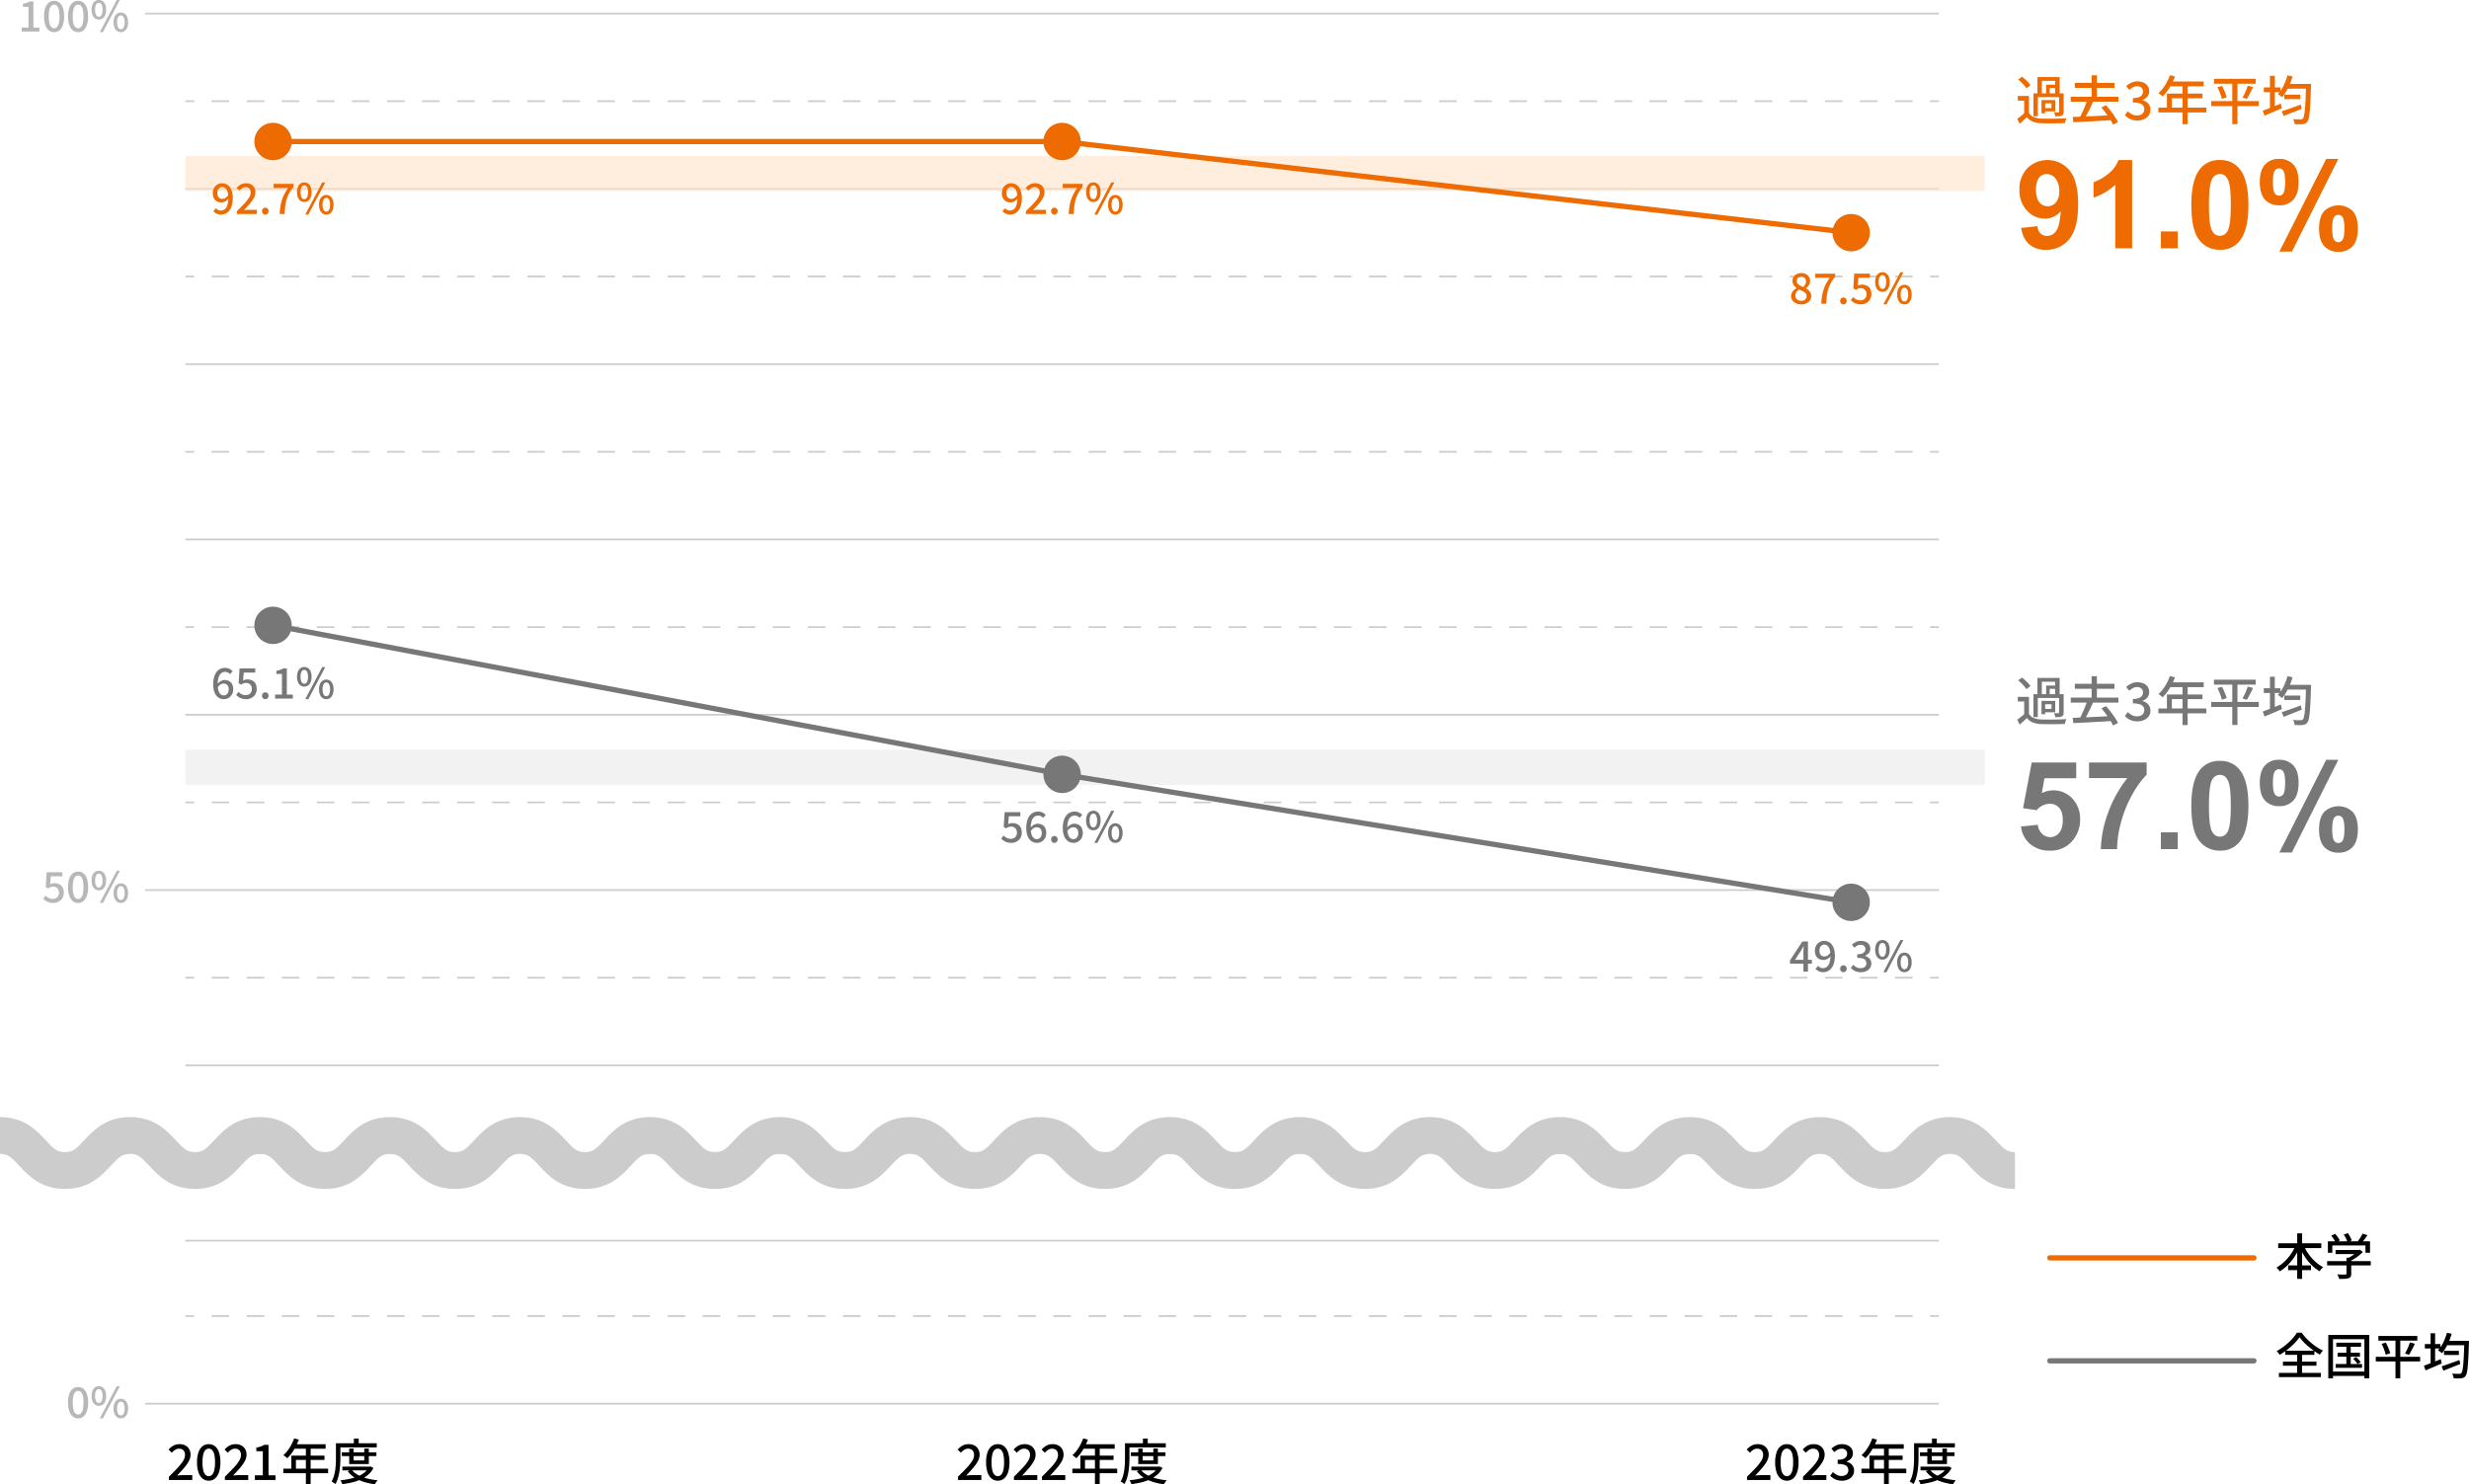 <svg id="グループ_21" data-name="グループ 21" xmlns="http://www.w3.org/2000/svg" xmlns:xlink="http://www.w3.org/1999/xlink" width="1200" height="721.572" viewBox="0 0 1200 721.572">
  <defs>
    <clipPath id="clip-path">
      <rect id="長方形_49" data-name="長方形 49" width="1200" height="721.572" fill="none"/>
    </clipPath>
    <clipPath id="clip-path-2">
      <rect id="長方形_48" data-name="長方形 48" width="1200.001" height="721.572" fill="none"/>
    </clipPath>
    <clipPath id="clip-path-3">
      <rect id="長方形_43" data-name="長方形 43" width="874.588" height="17.045" fill="none"/>
    </clipPath>
  </defs>
  <g id="グループ_20" data-name="グループ 20" clip-path="url(#clip-path)">
    <rect id="長方形_17" data-name="長方形 17" width="871.796" height="0.852" transform="translate(70.533 6.153)" fill="#ccc"/>
    <rect id="長方形_18" data-name="長方形 18" width="4.261" height="0.852" transform="translate(90.092 48.766)" fill="#ccc"/>
    <path id="パス_1" data-name="パス 1" d="M120.713,58.073h8.523v-.852h-8.523Zm17.045,0h8.522v-.852h-8.522Zm17.045,0h8.522v-.852H154.8Zm17.045,0h8.522v-.852h-8.522Zm17.045,0h8.522v-.852h-8.522Zm17.045,0h8.522v-.852h-8.522Zm17.045,0H231.5v-.852h-8.522Zm17.045,0h8.522v-.852h-8.522Zm17.045,0h8.522v-.852h-8.522Zm17.044,0h8.523v-.852h-8.523Zm17.046,0h8.522v-.852H291.16Zm17.045,0h8.522v-.852h-8.522Zm17.045,0h8.522v-.852H325.25Zm17.045,0h8.522v-.852h-8.522Zm17.045,0h8.522v-.852h-8.522Zm17.045,0h8.522v-.852h-8.522Zm17.045,0h8.522v-.852h-8.522Zm17.045,0H419v-.852h-8.522Zm17.044,0h8.523v-.852h-8.523Zm17.046,0h8.522v-.852h-8.522Zm17.045,0h8.522v-.852h-8.522Zm17.045,0h8.522v-.852h-8.522Zm17.045,0h8.522v-.852H495.7Zm17.045,0h8.522v-.852h-8.522Zm17.045,0h8.522v-.852h-8.522Zm17.045,0h8.522v-.852h-8.522Zm17.045,0H572.4v-.852h-8.522Zm17.044,0h8.523v-.852H580.92Zm17.046,0h8.522v-.852h-8.522Zm17.045,0h8.523v-.852H615.01Zm17.046,0h8.522v-.852h-8.522Zm17.045,0h8.522v-.852H649.1Zm17.044,0h8.522v-.852h-8.522Zm17.045,0h8.522v-.852h-8.522Zm17.046,0h8.522v-.852h-8.522Zm17.045,0H725.8v-.852h-8.522Zm17.044,0h8.522v-.852h-8.522Zm17.045,0h8.522v-.852h-8.522Zm17.045,0h8.523v-.852h-8.523Zm17.046,0h8.522v-.852h-8.522Zm17.045,0h8.522v-.852H802.5Zm17.044,0h8.522v-.852h-8.522Zm17.045,0h8.522v-.852h-8.522Zm17.046,0h8.522v-.852h-8.522Zm17.045,0H879.2v-.852h-8.522Zm17.044,0h8.522v-.852h-8.522Zm17.045,0h8.522v-.852H904.77Zm17.045,0h8.523v-.852h-8.523Zm17.046,0h8.522v-.852h-8.522Z" transform="translate(-17.837 -8.455)" fill="#ccc"/>
    <rect id="長方形_19" data-name="長方形 19" width="4.261" height="0.852" transform="translate(938.068 48.766)" fill="#ccc"/>
    <rect id="長方形_20" data-name="長方形 20" width="4.261" height="0.852" transform="translate(90.092 133.989)" fill="#ccc"/>
    <path id="パス_2" data-name="パス 2" d="M120.713,158.073h8.523v-.852h-8.523Zm17.045,0h8.522v-.852h-8.522Zm17.045,0h8.522v-.852H154.8Zm17.045,0h8.522v-.852h-8.522Zm17.045,0h8.522v-.852h-8.522Zm17.045,0h8.522v-.852h-8.522Zm17.045,0H231.5v-.852h-8.522Zm17.045,0h8.522v-.852h-8.522Zm17.045,0h8.522v-.852h-8.522Zm17.044,0h8.523v-.852h-8.523Zm17.046,0h8.522v-.852H291.16Zm17.045,0h8.522v-.852h-8.522Zm17.045,0h8.522v-.852H325.25Zm17.045,0h8.522v-.852h-8.522Zm17.045,0h8.522v-.852h-8.522Zm17.045,0h8.522v-.852h-8.522Zm17.045,0h8.522v-.852h-8.522Zm17.045,0H419v-.852h-8.522Zm17.044,0h8.523v-.852h-8.523Zm17.046,0h8.522v-.852h-8.522Zm17.045,0h8.522v-.852h-8.522Zm17.045,0h8.522v-.852h-8.522Zm17.045,0h8.522v-.852H495.7Zm17.045,0h8.522v-.852h-8.522Zm17.045,0h8.522v-.852h-8.522Zm17.045,0h8.522v-.852h-8.522Zm17.045,0H572.4v-.852h-8.522Zm17.044,0h8.523v-.852H580.92Zm17.046,0h8.522v-.852h-8.522Zm17.045,0h8.523v-.852H615.01Zm17.046,0h8.522v-.852h-8.522Zm17.045,0h8.522v-.852H649.1Zm17.044,0h8.522v-.852h-8.522Zm17.045,0h8.522v-.852h-8.522Zm17.046,0h8.522v-.852h-8.522Zm17.045,0H725.8v-.852h-8.522Zm17.044,0h8.522v-.852h-8.522Zm17.045,0h8.522v-.852h-8.522Zm17.045,0h8.523v-.852h-8.523Zm17.046,0h8.522v-.852h-8.522Zm17.045,0h8.522v-.852H802.5Zm17.044,0h8.522v-.852h-8.522Zm17.045,0h8.522v-.852h-8.522Zm17.046,0h8.522v-.852h-8.522Zm17.045,0H879.2v-.852h-8.522Zm17.044,0h8.522v-.852h-8.522Zm17.045,0h8.522v-.852H904.77Zm17.045,0h8.523v-.852h-8.523Zm17.046,0h8.522v-.852h-8.522Z" transform="translate(-17.837 -23.232)" fill="#ccc"/>
    <rect id="長方形_21" data-name="長方形 21" width="4.261" height="0.852" transform="translate(938.068 133.989)" fill="#ccc"/>
    <rect id="長方形_22" data-name="長方形 22" width="4.261" height="0.852" transform="translate(90.092 219.212)" fill="#ccc"/>
    <path id="パス_3" data-name="パス 3" d="M120.713,258.072h8.523v-.852h-8.523Zm17.045,0h8.522v-.852h-8.522Zm17.045,0h8.522v-.852H154.8Zm17.045,0h8.522v-.852h-8.522Zm17.045,0h8.522v-.852h-8.522Zm17.045,0h8.522v-.852h-8.522Zm17.045,0H231.5v-.852h-8.522Zm17.045,0h8.522v-.852h-8.522Zm17.045,0h8.522v-.852h-8.522Zm17.044,0h8.523v-.852h-8.523Zm17.046,0h8.522v-.852H291.16Zm17.045,0h8.522v-.852h-8.522Zm17.045,0h8.522v-.852H325.25Zm17.045,0h8.522v-.852h-8.522Zm17.045,0h8.522v-.852h-8.522Zm17.045,0h8.522v-.852h-8.522Zm17.045,0h8.522v-.852h-8.522Zm17.045,0H419v-.852h-8.522Zm17.044,0h8.523v-.852h-8.523Zm17.046,0h8.522v-.852h-8.522Zm17.045,0h8.522v-.852h-8.522Zm17.045,0h8.522v-.852h-8.522Zm17.045,0h8.522v-.852H495.7Zm17.045,0h8.522v-.852h-8.522Zm17.045,0h8.522v-.852h-8.522Zm17.045,0h8.522v-.852h-8.522Zm17.045,0H572.4v-.852h-8.522Zm17.044,0h8.523v-.852H580.92Zm17.046,0h8.522v-.852h-8.522Zm17.045,0h8.523v-.852H615.01Zm17.046,0h8.522v-.852h-8.522Zm17.045,0h8.522v-.852H649.1Zm17.044,0h8.522v-.852h-8.522Zm17.045,0h8.522v-.852h-8.522Zm17.046,0h8.522v-.852h-8.522Zm17.045,0H725.8v-.852h-8.522Zm17.044,0h8.522v-.852h-8.522Zm17.045,0h8.522v-.852h-8.522Zm17.045,0h8.523v-.852h-8.523Zm17.046,0h8.522v-.852h-8.522Zm17.045,0h8.522v-.852H802.5Zm17.044,0h8.522v-.852h-8.522Zm17.045,0h8.522v-.852h-8.522Zm17.046,0h8.522v-.852h-8.522Zm17.045,0H879.2v-.852h-8.522Zm17.044,0h8.522v-.852h-8.522Zm17.045,0h8.522v-.852H904.77Zm17.045,0h8.523v-.852h-8.523Zm17.046,0h8.522v-.852h-8.522Z" transform="translate(-17.837 -38.008)" fill="#ccc"/>
    <rect id="長方形_23" data-name="長方形 23" width="4.261" height="0.852" transform="translate(938.068 219.212)" fill="#ccc"/>
    <rect id="長方形_24" data-name="長方形 24" width="4.261" height="0.852" transform="translate(90.092 304.436)" fill="#ccc"/>
    <path id="パス_4" data-name="パス 4" d="M120.713,358.072h8.523v-.852h-8.523Zm17.045,0h8.522v-.852h-8.522Zm17.045,0h8.522v-.852H154.8Zm17.045,0h8.522v-.852h-8.522Zm17.045,0h8.522v-.852h-8.522Zm17.045,0h8.522v-.852h-8.522Zm17.045,0H231.5v-.852h-8.522Zm17.045,0h8.522v-.852h-8.522Zm17.045,0h8.522v-.852h-8.522Zm17.044,0h8.523v-.852h-8.523Zm17.046,0h8.522v-.852H291.16Zm17.045,0h8.522v-.852h-8.522Zm17.045,0h8.522v-.852H325.25Zm17.045,0h8.522v-.852h-8.522Zm17.045,0h8.522v-.852h-8.522Zm17.045,0h8.522v-.852h-8.522Zm17.045,0h8.522v-.852h-8.522Zm17.045,0H419v-.852h-8.522Zm17.044,0h8.523v-.852h-8.523Zm17.046,0h8.522v-.852h-8.522Zm17.045,0h8.522v-.852h-8.522Zm17.045,0h8.522v-.852h-8.522Zm17.045,0h8.522v-.852H495.7Zm17.045,0h8.522v-.852h-8.522Zm17.045,0h8.522v-.852h-8.522Zm17.045,0h8.522v-.852h-8.522Zm17.045,0H572.4v-.852h-8.522Zm17.044,0h8.523v-.852H580.92Zm17.046,0h8.522v-.852h-8.522Zm17.045,0h8.523v-.852H615.01Zm17.046,0h8.522v-.852h-8.522Zm17.045,0h8.522v-.852H649.1Zm17.044,0h8.522v-.852h-8.522Zm17.045,0h8.522v-.852h-8.522Zm17.046,0h8.522v-.852h-8.522Zm17.045,0H725.8v-.852h-8.522Zm17.044,0h8.522v-.852h-8.522Zm17.045,0h8.522v-.852h-8.522Zm17.045,0h8.523v-.852h-8.523Zm17.046,0h8.522v-.852h-8.522Zm17.045,0h8.522v-.852H802.5Zm17.044,0h8.522v-.852h-8.522Zm17.045,0h8.522v-.852h-8.522Zm17.046,0h8.522v-.852h-8.522Zm17.045,0H879.2v-.852h-8.522Zm17.044,0h8.522v-.852h-8.522Zm17.045,0h8.522v-.852H904.77Zm17.045,0h8.523v-.852h-8.523Zm17.046,0h8.522v-.852h-8.522Z" transform="translate(-17.837 -52.784)" fill="#ccc"/>
    <rect id="長方形_25" data-name="長方形 25" width="4.261" height="0.852" transform="translate(938.068 304.436)" fill="#ccc"/>
    <rect id="長方形_26" data-name="長方形 26" width="4.261" height="0.852" transform="translate(90.092 389.66)" fill="#ccc"/>
    <path id="パス_5" data-name="パス 5" d="M120.713,458.073h8.523v-.852h-8.523Zm17.045,0h8.522v-.852h-8.522Zm17.045,0h8.522v-.852H154.8Zm17.045,0h8.522v-.852h-8.522Zm17.045,0h8.522v-.852h-8.522Zm17.045,0h8.522v-.852h-8.522Zm17.045,0H231.5v-.852h-8.522Zm17.045,0h8.522v-.852h-8.522Zm17.045,0h8.522v-.852h-8.522Zm17.044,0h8.523v-.852h-8.523Zm17.046,0h8.522v-.852H291.16Zm17.045,0h8.522v-.852h-8.522Zm17.045,0h8.522v-.852H325.25Zm17.045,0h8.522v-.852h-8.522Zm17.045,0h8.522v-.852h-8.522Zm17.045,0h8.522v-.852h-8.522Zm17.045,0h8.522v-.852h-8.522Zm17.045,0H419v-.852h-8.522Zm17.044,0h8.523v-.852h-8.523Zm17.046,0h8.522v-.852h-8.522Zm17.045,0h8.522v-.852h-8.522Zm17.045,0h8.522v-.852h-8.522Zm17.045,0h8.522v-.852H495.7Zm17.045,0h8.522v-.852h-8.522Zm17.045,0h8.522v-.852h-8.522Zm17.045,0h8.522v-.852h-8.522Zm17.045,0H572.4v-.852h-8.522Zm17.044,0h8.523v-.852H580.92Zm17.046,0h8.522v-.852h-8.522Zm17.045,0h8.523v-.852H615.01Zm17.046,0h8.522v-.852h-8.522Zm17.045,0h8.522v-.852H649.1Zm17.044,0h8.522v-.852h-8.522Zm17.045,0h8.522v-.852h-8.522Zm17.046,0h8.522v-.852h-8.522Zm17.045,0H725.8v-.852h-8.522Zm17.044,0h8.522v-.852h-8.522Zm17.045,0h8.522v-.852h-8.522Zm17.045,0h8.523v-.852h-8.523Zm17.046,0h8.522v-.852h-8.522Zm17.045,0h8.522v-.852H802.5Zm17.044,0h8.522v-.852h-8.522Zm17.045,0h8.522v-.852h-8.522Zm17.046,0h8.522v-.852h-8.522Zm17.045,0H879.2v-.852h-8.522Zm17.044,0h8.522v-.852h-8.522Zm17.045,0h8.522v-.852H904.77Zm17.045,0h8.523v-.852h-8.523Zm17.046,0h8.522v-.852h-8.522Z" transform="translate(-17.837 -67.561)" fill="#ccc"/>
    <rect id="長方形_27" data-name="長方形 27" width="4.261" height="0.852" transform="translate(938.068 389.66)" fill="#ccc"/>
    <rect id="長方形_28" data-name="長方形 28" width="4.261" height="0.852" transform="translate(90.092 474.884)" fill="#ccc"/>
    <path id="パス_6" data-name="パス 6" d="M120.713,558.073h8.523v-.852h-8.523Zm17.045,0h8.522v-.852h-8.522Zm17.045,0h8.522v-.852H154.8Zm17.045,0h8.522v-.852h-8.522Zm17.045,0h8.522v-.852h-8.522Zm17.045,0h8.522v-.852h-8.522Zm17.045,0H231.5v-.852h-8.522Zm17.045,0h8.522v-.852h-8.522Zm17.045,0h8.522v-.852h-8.522Zm17.044,0h8.523v-.852h-8.523Zm17.046,0h8.522v-.852H291.16Zm17.045,0h8.522v-.852h-8.522Zm17.045,0h8.522v-.852H325.25Zm17.045,0h8.522v-.852h-8.522Zm17.045,0h8.522v-.852h-8.522Zm17.045,0h8.522v-.852h-8.522Zm17.045,0h8.522v-.852h-8.522Zm17.045,0H419v-.852h-8.522Zm17.044,0h8.523v-.852h-8.523Zm17.046,0h8.522v-.852h-8.522Zm17.045,0h8.522v-.852h-8.522Zm17.045,0h8.522v-.852h-8.522Zm17.045,0h8.522v-.852H495.7Zm17.045,0h8.522v-.852h-8.522Zm17.045,0h8.522v-.852h-8.522Zm17.045,0h8.522v-.852h-8.522Zm17.045,0H572.4v-.852h-8.522Zm17.044,0h8.523v-.852H580.92Zm17.046,0h8.522v-.852h-8.522Zm17.045,0h8.523v-.852H615.01Zm17.046,0h8.522v-.852h-8.522Zm17.045,0h8.522v-.852H649.1Zm17.044,0h8.522v-.852h-8.522Zm17.045,0h8.522v-.852h-8.522Zm17.046,0h8.522v-.852h-8.522Zm17.045,0H725.8v-.852h-8.522Zm17.044,0h8.522v-.852h-8.522Zm17.045,0h8.522v-.852h-8.522Zm17.045,0h8.523v-.852h-8.523Zm17.046,0h8.522v-.852h-8.522Zm17.045,0h8.522v-.852H802.5Zm17.044,0h8.522v-.852h-8.522Zm17.045,0h8.522v-.852h-8.522Zm17.046,0h8.522v-.852h-8.522Zm17.045,0H879.2v-.852h-8.522Zm17.044,0h8.522v-.852h-8.522Zm17.045,0h8.522v-.852H904.77Zm17.045,0h8.523v-.852h-8.523Zm17.046,0h8.522v-.852h-8.522Z" transform="translate(-17.837 -82.337)" fill="#ccc"/>
    <rect id="長方形_29" data-name="長方形 29" width="4.261" height="0.852" transform="translate(938.068 474.884)" fill="#ccc"/>
    <rect id="長方形_30" data-name="長方形 30" width="4.261" height="0.852" transform="translate(90.092 560.108)" fill="#ccc"/>
    <path id="パス_7" data-name="パス 7" d="M120.713,658.073h8.523v-.852h-8.523Zm17.045,0h8.522v-.852h-8.522Zm17.045,0h8.522v-.852H154.8Zm17.045,0h8.522v-.852h-8.522Zm17.045,0h8.522v-.852h-8.522Zm17.045,0h8.522v-.852h-8.522Zm17.045,0H231.5v-.852h-8.522Zm17.045,0h8.522v-.852h-8.522Zm17.045,0h8.522v-.852h-8.522Zm17.044,0h8.523v-.852h-8.523Zm17.046,0h8.522v-.852H291.16Zm17.045,0h8.522v-.852h-8.522Zm17.045,0h8.522v-.852H325.25Zm17.045,0h8.522v-.852h-8.522Zm17.045,0h8.522v-.852h-8.522Zm17.045,0h8.522v-.852h-8.522Zm17.045,0h8.522v-.852h-8.522Zm17.045,0H419v-.852h-8.522Zm17.044,0h8.523v-.852h-8.523Zm17.046,0h8.522v-.852h-8.522Zm17.045,0h8.522v-.852h-8.522Zm17.045,0h8.522v-.852h-8.522Zm17.045,0h8.522v-.852H495.7Zm17.045,0h8.522v-.852h-8.522Zm17.045,0h8.522v-.852h-8.522Zm17.045,0h8.522v-.852h-8.522Zm17.045,0H572.4v-.852h-8.522Zm17.044,0h8.523v-.852H580.92Zm17.046,0h8.522v-.852h-8.522Zm17.045,0h8.523v-.852H615.01Zm17.046,0h8.522v-.852h-8.522Zm17.045,0h8.522v-.852H649.1Zm17.044,0h8.522v-.852h-8.522Zm17.045,0h8.522v-.852h-8.522Zm17.046,0h8.522v-.852h-8.522Zm17.045,0H725.8v-.852h-8.522Zm17.044,0h8.522v-.852h-8.522Zm17.045,0h8.522v-.852h-8.522Zm17.045,0h8.523v-.852h-8.523Zm17.046,0h8.522v-.852h-8.522Zm17.045,0h8.522v-.852H802.5Zm17.044,0h8.522v-.852h-8.522Zm17.045,0h8.522v-.852h-8.522Zm17.046,0h8.522v-.852h-8.522Zm17.045,0H879.2v-.852h-8.522Zm17.044,0h8.522v-.852h-8.522Zm17.045,0h8.522v-.852H904.77Zm17.045,0h8.523v-.852h-8.523Zm17.046,0h8.522v-.852h-8.522Z" transform="translate(-17.837 -97.113)" fill="#ccc"/>
    <rect id="長方形_31" data-name="長方形 31" width="4.261" height="0.852" transform="translate(938.068 560.108)" fill="#ccc"/>
    <rect id="長方形_32" data-name="長方形 32" width="852.236" height="0.852" transform="translate(90.092 91.377)" fill="#ccc"/>
    <rect id="長方形_33" data-name="長方形 33" width="852.236" height="0.853" transform="translate(90.092 176.6)" fill="#ccc"/>
    <rect id="長方形_34" data-name="長方形 34" width="852.236" height="0.852" transform="translate(90.092 261.825)" fill="#ccc"/>
    <rect id="長方形_35" data-name="長方形 35" width="852.236" height="0.852" transform="translate(90.092 347.049)" fill="#ccc"/>
    <rect id="長方形_36" data-name="長方形 36" width="871.796" height="0.852" transform="translate(70.533 432.272)" fill="#ccc"/>
    <rect id="長方形_37" data-name="長方形 37" width="852.236" height="0.852" transform="translate(90.092 517.496)" fill="#ccc"/>
    <rect id="長方形_38" data-name="長方形 38" width="852.236" height="0.853" transform="translate(90.092 602.719)" fill="#ccc"/>
    <rect id="長方形_39" data-name="長方形 39" width="4.261" height="0.852" transform="translate(90.092 639.366)" fill="#ccc"/>
    <path id="パス_8" data-name="パス 8" d="M120.713,751.073h8.523v-.852h-8.523Zm17.045,0h8.522v-.852h-8.522Zm17.045,0h8.522v-.852H154.8Zm17.045,0h8.522v-.852h-8.522Zm17.045,0h8.522v-.852h-8.522Zm17.045,0h8.522v-.852h-8.522Zm17.045,0H231.5v-.852h-8.522Zm17.045,0h8.522v-.852h-8.522Zm17.045,0h8.522v-.852h-8.522Zm17.044,0h8.523v-.852h-8.523Zm17.046,0h8.522v-.852H291.16Zm17.045,0h8.522v-.852h-8.522Zm17.045,0h8.522v-.852H325.25Zm17.045,0h8.522v-.852h-8.522Zm17.045,0h8.522v-.852h-8.522Zm17.045,0h8.522v-.852h-8.522Zm17.045,0h8.522v-.852h-8.522Zm17.045,0H419v-.852h-8.522Zm17.044,0h8.523v-.852h-8.523Zm17.046,0h8.522v-.852h-8.522Zm17.045,0h8.522v-.852h-8.522Zm17.045,0h8.522v-.852h-8.522Zm17.045,0h8.522v-.852H495.7Zm17.045,0h8.522v-.852h-8.522Zm17.045,0h8.522v-.852h-8.522Zm17.045,0h8.522v-.852h-8.522Zm17.045,0H572.4v-.852h-8.522Zm17.044,0h8.523v-.852H580.92Zm17.046,0h8.522v-.852h-8.522Zm17.045,0h8.523v-.852H615.01Zm17.046,0h8.522v-.852h-8.522Zm17.045,0h8.522v-.852H649.1Zm17.044,0h8.522v-.852h-8.522Zm17.045,0h8.522v-.852h-8.522Zm17.046,0h8.522v-.852h-8.522Zm17.045,0H725.8v-.852h-8.522Zm17.044,0h8.522v-.852h-8.522Zm17.045,0h8.522v-.852h-8.522Zm17.045,0h8.523v-.852h-8.523Zm17.046,0h8.522v-.852h-8.522Zm17.045,0h8.522v-.852H802.5Zm17.044,0h8.522v-.852h-8.522Zm17.045,0h8.522v-.852h-8.522Zm17.046,0h8.522v-.852h-8.522Zm17.045,0H879.2v-.852h-8.522Zm17.044,0h8.522v-.852h-8.522Zm17.045,0h8.522v-.852H904.77Zm17.045,0h8.523v-.852h-8.523Zm17.046,0h8.522v-.852h-8.522Z" transform="translate(-17.837 -110.855)" fill="#ccc"/>
    <rect id="長方形_40" data-name="長方形 40" width="4.261" height="0.852" transform="translate(938.068 639.366)" fill="#ccc"/>
    <rect id="長方形_41" data-name="長方形 41" width="871.796" height="0.852" transform="translate(70.533 681.977)" fill="#ccc"/>
    <g id="グループ_19" data-name="グループ 19">
      <g id="グループ_18" data-name="グループ 18" clip-path="url(#clip-path-2)">
        <g id="グループ_14" data-name="グループ 14" transform="translate(90.092 75.821)" opacity="0.6">
          <g id="グループ_13" data-name="グループ 13">
            <g id="グループ_12" data-name="グループ 12" clip-path="url(#clip-path-3)">
              <rect id="長方形_42" data-name="長方形 42" width="874.59" height="17.045" transform="translate(0.001)" fill="#ffe2c7"/>
            </g>
          </g>
        </g>
        <g id="グループ_17" data-name="グループ 17" transform="translate(90.092 364.519)" opacity="0.6">
          <g id="グループ_16" data-name="グループ 16">
            <g id="グループ_15" data-name="グループ 15" clip-path="url(#clip-path-3)">
              <rect id="長方形_44" data-name="長方形 44" width="874.59" height="17.045" transform="translate(0.001)" fill="#eaeaea"/>
            </g>
          </g>
        </g>
        <path id="パス_9" data-name="パス 9" d="M1152.5,124.3l7.923-.874a5.727,5.727,0,0,0,1.514,3.583,4.492,4.492,0,0,0,3.233,1.165,5.274,5.274,0,0,0,4.311-2.33q1.777-2.33,2.272-9.671a9.772,9.772,0,0,1-7.719,3.583,11.531,11.531,0,0,1-8.695-3.889,14.175,14.175,0,0,1-3.656-10.122,14.4,14.4,0,0,1,3.859-10.472,13.971,13.971,0,0,1,20.493,1.049q4.165,5.024,4.166,16.531,0,11.71-4.34,16.895a14.043,14.043,0,0,1-11.3,5.185,11.953,11.953,0,0,1-8.1-2.666q-3.088-2.664-3.961-7.967m18.526-17.885a9.344,9.344,0,0,0-1.82-6.146A5.373,5.373,0,0,0,1165,98.089a4.713,4.713,0,0,0-3.772,1.791q-1.5,1.791-1.5,5.869,0,4.137,1.631,6.073a5.114,5.114,0,0,0,4.079,1.937,5.063,5.063,0,0,0,3.976-1.864,8.138,8.138,0,0,0,1.617-5.476" transform="translate(-170.178 -13.491)" fill="#ed6b00"/>
        <path id="パス_10" data-name="パス 10" d="M1212.694,134.18h-8.185V103.332a28.23,28.23,0,0,1-10.575,6.2v-7.428a23.663,23.663,0,0,0,6.962-3.976,15.106,15.106,0,0,0,5.156-6.832h6.641Z" transform="translate(-176.42 -13.491)" fill="#ed6b00"/>
        <rect id="長方形_46" data-name="長方形 46" width="8.185" height="8.185" transform="translate(1050.256 112.504)" fill="#ed6b00"/>
        <path id="パス_11" data-name="パス 11" d="M1263.582,91.3a11.67,11.67,0,0,1,9.7,4.427q4.165,5.244,4.166,17.391,0,12.118-4.195,17.419a11.65,11.65,0,0,1-9.671,4.369,12.219,12.219,0,0,1-10.05-4.791q-3.816-4.791-3.816-17.085,0-12.059,4.195-17.361a11.648,11.648,0,0,1,9.671-4.369m0,6.787a4.09,4.09,0,0,0-2.65.947,6.345,6.345,0,0,0-1.806,3.394q-.846,3.175-.845,10.69t.758,10.326a7.257,7.257,0,0,0,1.907,3.744,4.19,4.19,0,0,0,5.287-.015,6.35,6.35,0,0,0,1.806-3.394q.845-3.145.845-10.661t-.758-10.327a7.374,7.374,0,0,0-1.907-3.758,4.04,4.04,0,0,0-2.637-.947" transform="translate(-184.663 -13.491)" fill="#ed6b00"/>
        <path id="パス_12" data-name="パス 12" d="M1288.75,101.925q0-5.739,2.519-8.506a8.783,8.783,0,0,1,6.832-2.767,8.98,8.98,0,0,1,6.975,2.753q2.521,2.754,2.521,8.521,0,5.739-2.521,8.505a8.775,8.775,0,0,1-6.83,2.767,8.982,8.982,0,0,1-6.976-2.753q-2.521-2.752-2.519-8.52m6.378-.058q0,4.165.962,5.592a2.316,2.316,0,0,0,2.01,1.049,2.345,2.345,0,0,0,2.039-1.049q.932-1.427.932-5.592t-.932-5.564a2.46,2.46,0,0,0-4.049-.029q-.963,1.428-.962,5.593m9.206,33.847h-6.059l22.749-45.063h5.885Zm13.224-11.215q0-5.739,2.52-8.505a10,10,0,0,1,13.808,0q2.518,2.768,2.518,8.505,0,5.768-2.518,8.535a8.785,8.785,0,0,1-6.832,2.767,8.958,8.958,0,0,1-6.976-2.767q-2.52-2.768-2.52-8.535m6.38-.029q0,4.166.961,5.563a2.293,2.293,0,0,0,2.01,1.078,2.27,2.27,0,0,0,2.01-1.049q.96-1.427.96-5.592t-.932-5.592a2.339,2.339,0,0,0-2.039-1.049,2.269,2.269,0,0,0-2.01,1.049q-.961,1.427-.961,5.592" transform="translate(-190.43 -13.395)" fill="#ed6b00"/>
        <path id="パス_13" data-name="パス 13" d="M1156.129,61.39a4.842,4.842,0,0,0,2.339,1.994,10.8,10.8,0,0,0,3.67.741q1.1.026,2.671.038t3.3,0q1.724-.013,3.362-.077t2.863-.141a6.814,6.814,0,0,0-.281.678c-.1.281-.2.571-.281.869s-.153.567-.2.805q-1.126.051-2.621.089t-3.107.051q-1.611.013-3.106-.013t-2.622-.051a12.621,12.621,0,0,1-4.128-.78,6.791,6.791,0,0,1-2.876-2.186q-.819.793-1.675,1.585t-1.829,1.636l-1.176-2.4q.818-.588,1.765-1.329t1.815-1.508Zm0-8.258v9.23H1153.8v-6.98h-3.094v-2.25Zm-5.242-8.028,1.842-1.355q.766.588,1.572,1.317t1.471,1.457a10.49,10.49,0,0,1,1.074,1.368l-1.994,1.508a8.661,8.661,0,0,0-1.011-1.393q-.651-.754-1.431-1.521t-1.522-1.381m7.415,6.724h13.831v1.866h-11.709v9.281H1158.3Zm1.943-7.9h10.788v8.463h-2.2V45.769h-6.469v6.622h-2.121Zm1.968,11.173H1164v6.443h-1.79Zm1.1,0h5.574v5.522h-5.574V59.013h3.758v-2.3h-3.758Zm1.15-7.466h5.318v1.611H1166.2V52.6h-1.739Zm6.29,4.193h2.224v8.923a3.352,3.352,0,0,1-.179,1.214,1.248,1.248,0,0,1-.715.678,3.392,3.392,0,0,1-1.291.307q-.78.051-1.879.051a5.252,5.252,0,0,0-.231-.984,6.876,6.876,0,0,0-.384-.959q.716.026,1.3.038a6.65,6.65,0,0,0,.793-.013q.358,0,.358-.332Z" transform="translate(-169.991 -6.465)" fill="#ed6b00"/>
        <path id="パス_14" data-name="パス 14" d="M1180.937,53.375H1204.1V55.8h-23.165Zm.946,9.843q1.841-.077,4.1-.166t4.819-.2q2.557-.115,5.216-.256t5.241-.268l-.076,2.4q-3.4.23-6.84.422t-6.558.345q-3.12.153-5.574.281Zm1.048-16.567h19.277V49.08h-19.277Zm6.008,8.284,2.864.741q-.639,1.508-1.406,3.119t-1.534,3.094q-.767,1.483-1.483,2.633l-2.25-.741q.511-.895,1.048-1.994t1.048-2.288q.511-1.189.959-2.365t.754-2.2m2.148-11.965h2.557V54.73h-2.557Zm4.755,15.621,2.25-1.048q1.125,1.253,2.25,2.71t2.058,2.876a27.687,27.687,0,0,1,1.521,2.569l-2.429,1.253a20.976,20.976,0,0,0-1.432-2.608q-.92-1.457-2.033-2.979t-2.186-2.774" transform="translate(-174.5 -6.349)" fill="#ed6b00"/>
        <path id="パス_15" data-name="パス 15" d="M1217.943,65.441a8.735,8.735,0,0,1-2.621-.358,7.421,7.421,0,0,1-2.007-.959,9.077,9.077,0,0,1-1.509-1.291l1.431-1.892a9.579,9.579,0,0,0,1.918,1.432,5.021,5.021,0,0,0,2.532.614,4.5,4.5,0,0,0,1.866-.358,2.881,2.881,0,0,0,1.24-1.023,2.778,2.778,0,0,0,.447-1.585,3.026,3.026,0,0,0-.5-1.751,3.244,3.244,0,0,0-1.713-1.138,10.83,10.83,0,0,0-3.337-.409v-2.2a8.16,8.16,0,0,0,2.927-.422,3.2,3.2,0,0,0,1.534-1.125,2.754,2.754,0,0,0,.473-1.572,2.488,2.488,0,0,0-.767-1.93,3.023,3.023,0,0,0-2.122-.7,4.2,4.2,0,0,0-2.007.5,7.8,7.8,0,0,0-1.751,1.291l-1.534-1.841a10.961,10.961,0,0,1,2.454-1.649,6.587,6.587,0,0,1,2.94-.652,7.492,7.492,0,0,1,2.991.562,4.7,4.7,0,0,1,2.045,1.624,4.373,4.373,0,0,1,.741,2.569,4,4,0,0,1-.882,2.646,5.557,5.557,0,0,1-2.365,1.624v.128a5.706,5.706,0,0,1,1.956.869,4.343,4.343,0,0,1,1.9,3.733,4.687,4.687,0,0,1-.857,2.838,5.481,5.481,0,0,1-2.288,1.8,7.763,7.763,0,0,1-3.145.626" transform="translate(-179.061 -6.859)" fill="#ed6b00"/>
        <path id="パス_16" data-name="パス 16" d="M1230.887,58.654h23.343v2.352h-23.343Zm5.65-15.775,2.454.639a34.54,34.54,0,0,1-1.662,3.669,28.269,28.269,0,0,1-2.045,3.337,19.127,19.127,0,0,1-2.3,2.685c-.153-.136-.355-.307-.6-.511s-.5-.4-.767-.6a5.008,5.008,0,0,0-.7-.447,15.932,15.932,0,0,0,2.25-2.442,22.412,22.412,0,0,0,1.9-3.017,26.613,26.613,0,0,0,1.47-3.311m-1.483,8.974h17.283V54.1h-14.88v5.753h-2.4Zm1.483-5.906h16.389v2.327h-17.565Zm6.111,1.2h2.48V66.708h-2.48Z" transform="translate(-181.88 -6.336)" fill="#ed6b00"/>
        <path id="パス_17" data-name="パス 17" d="M1261.036,55.789h23.113v2.429h-23.113Zm1.355-10.84h20.275v2.4h-20.275Zm1.688,4.091,2.2-.639q.486.869.933,1.879t.817,1.969a10.89,10.89,0,0,1,.525,1.7l-2.328.767q-.178-.741-.5-1.713t-.753-2.02q-.435-1.048-.895-1.943m7.21-3.119h2.506V66.988h-2.506Zm7.517,2.378,2.582.69q-.459,1-1,2.045t-1.047,2.007q-.513.959-.972,1.7l-2.121-.665q.459-.767.945-1.777t.909-2.071q.422-1.061.7-1.93" transform="translate(-186.335 -6.642)" fill="#ed6b00"/>
        <path id="パス_18" data-name="パス 18" d="M1290.437,60.15q1.1-.409,2.544-.959T1296.036,58q1.611-.638,3.2-1.278l.51,2.25q-2.146.946-4.385,1.892l-4.052,1.713Zm.51-11.3h8.106v2.3h-8.106Zm2.992-5.625h2.352V60.073h-2.352Zm8.513-.256,2.454.537a30.605,30.605,0,0,1-3.068,7.312,19.859,19.859,0,0,1-1.993,2.838,4.366,4.366,0,0,0-.589-.524q-.384-.294-.793-.575t-.715-.46a16.045,16.045,0,0,0,2.786-4.052,27.155,27.155,0,0,0,1.918-5.075m-2.786,17.488q1.149-.384,2.659-.895t3.221-1.138q1.713-.626,3.4-1.24l.435,2.071q-2.25.9-4.576,1.815t-4.194,1.662Zm1.252-8.079h7.747v2.173h-7.747Zm1.126-5.216h10.175v2.3h-10.175Zm9.433,0h2.455c-.018.324-.026.58-.026.767a3.351,3.351,0,0,1-.026.46q-.128,4.346-.281,7.4t-.345,5a23.443,23.443,0,0,1-.459,3.055,4.292,4.292,0,0,1-.653,1.6,2.605,2.605,0,0,1-.984.882,4.46,4.46,0,0,1-1.265.345,11.027,11.027,0,0,1-1.738.089q-1.074-.013-2.225-.064a5.058,5.058,0,0,0-.243-1.24,4.875,4.875,0,0,0-.549-1.214q1.227.1,2.249.115c.682.009,1.176.013,1.483.013a1.532,1.532,0,0,0,.627-.064,1.05,1.05,0,0,0,.447-.345,3.277,3.277,0,0,0,.551-1.368,23.482,23.482,0,0,0,.422-2.94q.177-1.9.32-4.845t.242-7.108Z" transform="translate(-190.68 -6.349)" fill="#ed6b00"/>
        <path id="パス_19" data-name="パス 19" d="M1152.578,466.084l8.156-.845a6.992,6.992,0,0,0,2.068,4.383,5.611,5.611,0,0,0,3.962,1.617,5.5,5.5,0,0,0,4.34-2.084q1.777-2.081,1.777-6.277,0-3.932-1.762-5.9a5.872,5.872,0,0,0-4.588-1.965,8.334,8.334,0,0,0-6.321,3.117l-6.641-.961,4.195-22.226h21.643v7.662h-15.438l-1.282,7.253a12.511,12.511,0,0,1,14.827,2.592,14.267,14.267,0,0,1,3.786,10.282,15.416,15.416,0,0,1-3.059,9.409,13.558,13.558,0,0,1-11.564,5.651,14.358,14.358,0,0,1-9.642-3.175,13.079,13.079,0,0,1-4.456-8.535" transform="translate(-170.309 -64.269)" fill="#777"/>
        <path id="パス_20" data-name="パス 20" d="M1191.372,442.548v-7.6h27.994v5.943a44.015,44.015,0,0,0-7.05,9.787,57.055,57.055,0,0,0-5.461,13.559,50.192,50.192,0,0,0-1.85,12.832h-7.9a54.923,54.923,0,0,1,3.656-18.06,60.214,60.214,0,0,1,9.22-16.458Z" transform="translate(-176.041 -64.269)" fill="#777"/>
        <rect id="長方形_47" data-name="長方形 47" width="8.185" height="8.185" transform="translate(1050.256 404.611)" fill="#777"/>
        <path id="パス_21" data-name="パス 21" d="M1263.582,434.056a11.669,11.669,0,0,1,9.7,4.427q4.165,5.244,4.166,17.391,0,12.118-4.195,17.419a11.65,11.65,0,0,1-9.671,4.369,12.218,12.218,0,0,1-10.05-4.792q-3.816-4.791-3.816-17.084,0-12.059,4.195-17.361a11.648,11.648,0,0,1,9.671-4.369m0,6.787a4.089,4.089,0,0,0-2.65.946,6.352,6.352,0,0,0-1.806,3.394q-.846,3.174-.845,10.69t.758,10.326a7.264,7.264,0,0,0,1.907,3.744,4.19,4.19,0,0,0,5.287-.015,6.35,6.35,0,0,0,1.806-3.394q.845-3.145.845-10.661t-.758-10.327a7.381,7.381,0,0,0-1.907-3.758,4.039,4.039,0,0,0-2.637-.946" transform="translate(-184.663 -64.138)" fill="#777"/>
        <path id="パス_22" data-name="パス 22" d="M1288.75,444.679q0-5.739,2.519-8.506a8.78,8.78,0,0,1,6.832-2.767,8.98,8.98,0,0,1,6.975,2.753q2.521,2.752,2.521,8.521,0,5.739-2.521,8.505a8.775,8.775,0,0,1-6.83,2.767,8.985,8.985,0,0,1-6.976-2.753q-2.521-2.752-2.519-8.52m6.378-.058q0,4.165.962,5.592a2.316,2.316,0,0,0,2.01,1.049,2.345,2.345,0,0,0,2.039-1.049q.932-1.427.932-5.592t-.932-5.564a2.46,2.46,0,0,0-4.049-.029q-.963,1.427-.962,5.593m9.206,33.847h-6.059l22.749-45.063h5.885Zm13.224-11.215q0-5.739,2.52-8.505a10,10,0,0,1,13.808,0q2.518,2.768,2.518,8.505,0,5.768-2.518,8.535a8.785,8.785,0,0,1-6.832,2.767,8.958,8.958,0,0,1-6.976-2.767q-2.52-2.768-2.52-8.535m6.38-.029q0,4.166.961,5.563a2.3,2.3,0,0,0,2.01,1.078,2.27,2.27,0,0,0,2.01-1.049q.96-1.427.96-5.592t-.932-5.592a2.339,2.339,0,0,0-2.039-1.049,2.269,2.269,0,0,0-2.01,1.049q-.961,1.427-.961,5.592" transform="translate(-190.43 -64.042)" fill="#777"/>
        <path id="パス_23" data-name="パス 23" d="M1156.129,404.144a4.842,4.842,0,0,0,2.339,1.994,10.8,10.8,0,0,0,3.67.741q1.1.026,2.671.038t3.3,0q1.724-.013,3.362-.077t2.863-.141a6.814,6.814,0,0,0-.281.677c-.1.281-.2.571-.281.869s-.153.567-.2.805q-1.126.051-2.621.089t-3.107.051q-1.611.013-3.106-.013t-2.622-.051a12.622,12.622,0,0,1-4.128-.78,6.791,6.791,0,0,1-2.876-2.186q-.819.793-1.675,1.585t-1.829,1.636l-1.176-2.4q.818-.588,1.765-1.329t1.815-1.508Zm0-8.258v9.23H1153.8v-6.98h-3.094v-2.25Zm-5.242-8.028,1.842-1.355q.766.588,1.572,1.317t1.471,1.457a10.49,10.49,0,0,1,1.074,1.368l-1.994,1.508a8.661,8.661,0,0,0-1.011-1.393q-.651-.754-1.431-1.521t-1.522-1.381m7.415,6.724h13.831v1.866h-11.709v9.281H1158.3Zm1.943-7.9h10.788v8.463h-2.2v-6.622h-6.469v6.622h-2.121Zm1.968,11.173H1164V404.3h-1.79Zm1.1,0h5.574v5.522h-5.574v-1.611h3.758v-2.3h-3.758Zm1.15-7.466h5.318V392H1166.2v3.349h-1.739Zm6.29,4.193h2.224v8.923a3.351,3.351,0,0,1-.179,1.214,1.248,1.248,0,0,1-.715.678,3.392,3.392,0,0,1-1.291.307q-.78.051-1.879.051a5.253,5.253,0,0,0-.231-.984,6.876,6.876,0,0,0-.384-.959q.716.026,1.3.038a6.649,6.649,0,0,0,.793-.013q.358,0,.358-.332Z" transform="translate(-169.991 -57.111)" fill="#777"/>
        <path id="パス_24" data-name="パス 24" d="M1180.937,396.129H1204.1v2.429h-23.165Zm.946,9.843q1.841-.077,4.1-.166t4.819-.2q2.557-.115,5.216-.256t5.241-.268l-.076,2.4q-3.4.23-6.84.422t-6.558.345q-3.12.153-5.574.281Zm1.048-16.567h19.277v2.429h-19.277Zm6.008,8.284,2.864.741q-.639,1.508-1.406,3.119t-1.534,3.094q-.767,1.483-1.483,2.633l-2.25-.741q.511-.895,1.048-1.994t1.048-2.288q.511-1.189.959-2.365t.754-2.2m2.148-11.965h2.557v11.761h-2.557Zm4.755,15.621,2.25-1.048q1.125,1.253,2.25,2.71t2.058,2.876a27.692,27.692,0,0,1,1.521,2.57l-2.429,1.253a20.975,20.975,0,0,0-1.432-2.608q-.92-1.457-2.033-2.979t-2.186-2.774" transform="translate(-174.5 -56.996)" fill="#777"/>
        <path id="パス_25" data-name="パス 25" d="M1217.943,408.195a8.735,8.735,0,0,1-2.621-.358,7.42,7.42,0,0,1-2.007-.959,9.078,9.078,0,0,1-1.509-1.291l1.431-1.892a9.581,9.581,0,0,0,1.918,1.432,5.021,5.021,0,0,0,2.532.614,4.5,4.5,0,0,0,1.866-.358,2.881,2.881,0,0,0,1.24-1.023,2.779,2.779,0,0,0,.447-1.585,3.026,3.026,0,0,0-.5-1.751,3.244,3.244,0,0,0-1.713-1.138,10.831,10.831,0,0,0-3.337-.409v-2.2a8.159,8.159,0,0,0,2.927-.422,3.2,3.2,0,0,0,1.534-1.125,2.754,2.754,0,0,0,.473-1.572,2.488,2.488,0,0,0-.767-1.93,3.023,3.023,0,0,0-2.122-.7,4.2,4.2,0,0,0-2.007.5,7.8,7.8,0,0,0-1.751,1.291l-1.534-1.841a10.962,10.962,0,0,1,2.454-1.649,6.588,6.588,0,0,1,2.94-.652,7.491,7.491,0,0,1,2.991.563,4.7,4.7,0,0,1,2.045,1.624,4.373,4.373,0,0,1,.741,2.569,4,4,0,0,1-.882,2.646,5.557,5.557,0,0,1-2.365,1.624v.128a5.707,5.707,0,0,1,1.956.869,4.343,4.343,0,0,1,1.9,3.733,4.687,4.687,0,0,1-.857,2.838,5.481,5.481,0,0,1-2.288,1.8,7.763,7.763,0,0,1-3.145.626" transform="translate(-179.061 -57.506)" fill="#777"/>
        <path id="パス_26" data-name="パス 26" d="M1230.887,401.408h23.343v2.352h-23.343Zm5.65-15.775,2.454.639a34.536,34.536,0,0,1-1.662,3.669,28.271,28.271,0,0,1-2.045,3.337,19.13,19.13,0,0,1-2.3,2.685c-.153-.136-.355-.307-.6-.511s-.5-.4-.767-.6a5.007,5.007,0,0,0-.7-.447,15.932,15.932,0,0,0,2.25-2.442,22.467,22.467,0,0,0,1.9-3.017,26.618,26.618,0,0,0,1.47-3.311m-1.483,8.974h17.283v2.25h-14.88v5.753h-2.4Zm1.483-5.906h16.389v2.327h-17.565Zm6.111,1.2h2.48v19.559h-2.48Z" transform="translate(-181.88 -56.983)" fill="#777"/>
        <path id="パス_27" data-name="パス 27" d="M1261.036,398.543h23.113v2.429h-23.113Zm1.355-10.84h20.275v2.4h-20.275Zm1.688,4.091,2.2-.639q.486.869.933,1.879t.817,1.969a10.889,10.889,0,0,1,.525,1.7l-2.328.767q-.178-.741-.5-1.713t-.753-2.02q-.435-1.048-.895-1.943m7.21-3.119h2.506v21.067h-2.506Zm7.517,2.378,2.582.69q-.459,1-1,2.045t-1.047,2.007q-.513.959-.972,1.7l-2.121-.665q.459-.767.945-1.777t.909-2.071q.422-1.061.7-1.93" transform="translate(-186.335 -57.288)" fill="#777"/>
        <path id="パス_28" data-name="パス 28" d="M1290.437,402.9q1.1-.409,2.544-.959t3.055-1.189q1.611-.638,3.2-1.278l.51,2.25q-2.146.946-4.385,1.892l-4.052,1.713Zm.51-11.3h8.106v2.3h-8.106Zm2.992-5.625h2.352v16.849h-2.352Zm8.513-.256,2.454.537a30.606,30.606,0,0,1-3.068,7.312,19.86,19.86,0,0,1-1.993,2.838,4.366,4.366,0,0,0-.589-.524q-.384-.294-.793-.575t-.715-.46a16.045,16.045,0,0,0,2.786-4.052,27.155,27.155,0,0,0,1.918-5.075m-2.786,17.488q1.149-.384,2.659-.895t3.221-1.138q1.713-.626,3.4-1.24l.435,2.071q-2.25.9-4.576,1.815t-4.194,1.662Zm1.252-8.079h7.747V397.3h-7.747Zm1.126-5.216h10.175v2.3h-10.175Zm9.433,0h2.455c-.018.324-.026.579-.026.767a3.351,3.351,0,0,1-.026.46q-.128,4.346-.281,7.4t-.345,5a23.441,23.441,0,0,1-.459,3.055,4.291,4.291,0,0,1-.653,1.6,2.605,2.605,0,0,1-.984.882,4.46,4.46,0,0,1-1.265.345,11.024,11.024,0,0,1-1.738.09q-1.074-.013-2.225-.064a5.058,5.058,0,0,0-.243-1.24,4.875,4.875,0,0,0-.549-1.214q1.227.1,2.249.115c.682.009,1.176.013,1.483.013a1.531,1.531,0,0,0,.627-.064,1.049,1.049,0,0,0,.447-.345,3.276,3.276,0,0,0,.551-1.368,23.481,23.481,0,0,0,.422-2.94q.177-1.9.32-4.845t.242-7.108Z" transform="translate(-190.68 -56.996)" fill="#777"/>
        <path id="パス_29" data-name="パス 29" d="M163.22,79.146a9.081,9.081,0,1,1-9.081-9.081,9.082,9.082,0,0,1,9.081,9.081" transform="translate(-21.434 -10.353)" fill="#ed6b00"/>
        <path id="パス_30" data-name="パス 30" d="M613.22,79.146a9.081,9.081,0,1,1-9.081-9.081,9.082,9.082,0,0,1,9.081,9.081" transform="translate(-87.928 -10.353)" fill="#ed6b00"/>
        <path id="パス_31" data-name="パス 31" d="M1063.22,131.146a9.081,9.081,0,1,1-9.081-9.081,9.082,9.082,0,0,1,9.081,9.081" transform="translate(-154.421 -18.037)" fill="#ed6b00"/>
        <path id="パス_32" data-name="パス 32" d="M922.58,126.085,539.145,81.778H155.713V79.221H539.293l.073.009,383.506,44.316Z" transform="translate(-23.009 -11.706)" fill="#ed6b00"/>
        <path id="パス_33" data-name="パス 33" d="M163.22,355.146a9.081,9.081,0,1,1-9.081-9.081,9.082,9.082,0,0,1,9.081,9.081" transform="translate(-21.434 -51.136)" fill="#777"/>
        <path id="パス_34" data-name="パス 34" d="M613.22,440.146a9.081,9.081,0,1,1-9.081-9.081,9.082,9.082,0,0,1,9.081,9.081" transform="translate(-87.928 -63.696)" fill="#777"/>
        <path id="パス_35" data-name="パス 35" d="M1063.22,513.146a9.081,9.081,0,1,1-9.081-9.081,9.082,9.082,0,0,1,9.081,9.081" transform="translate(-154.421 -74.483)" fill="#777"/>
        <path id="パス_36" data-name="パス 36" d="M922.48,492.418,538.974,430.205l-383.54-72.446.475-2.512,383.506,72.441,383.474,62.207Z" transform="translate(-22.968 -52.493)" fill="#777"/>
        <path id="パス_37" data-name="パス 37" d="M96.3,841.226v-1.6q2.457-2.411,4.212-4.283a21.916,21.916,0,0,0,2.685-3.389,5.5,5.5,0,0,0,.931-2.852,3.872,3.872,0,0,0-.322-1.646,2.376,2.376,0,0,0-.978-1.074,3.531,3.531,0,0,0-3.544.2,8.855,8.855,0,0,0-1.575,1.373l-1.551-1.527a9.249,9.249,0,0,1,2.374-1.933,6.107,6.107,0,0,1,2.995-.692,5.8,5.8,0,0,1,2.792.643,4.587,4.587,0,0,1,1.849,1.8,5.4,5.4,0,0,1,.656,2.708,6.554,6.554,0,0,1-.871,3.151,19.274,19.274,0,0,1-2.35,3.316q-1.479,1.719-3.317,3.628.692-.072,1.468-.131t1.42-.06h4.486v2.362Z" transform="translate(-14.209 -121.729)"/>
        <path id="パス_38" data-name="パス 38" d="M118.073,841.559a4.674,4.674,0,0,1-3.043-1.038,6.565,6.565,0,0,1-1.969-3.03,15,15,0,0,1-.692-4.881,14.662,14.662,0,0,1,.692-4.843,6.323,6.323,0,0,1,1.969-2.96,4.785,4.785,0,0,1,3.043-1,4.7,4.7,0,0,1,3.007,1,6.364,6.364,0,0,1,1.956,2.96,14.662,14.662,0,0,1,.692,4.843,15,15,0,0,1-.692,4.881,6.609,6.609,0,0,1-1.956,3.03,4.592,4.592,0,0,1-3.007,1.038m0-2.2a2.212,2.212,0,0,0,1.575-.667,4.517,4.517,0,0,0,1.073-2.148,16.3,16.3,0,0,0,.383-3.937,15.85,15.85,0,0,0-.383-3.9,4.319,4.319,0,0,0-1.073-2.088,2.248,2.248,0,0,0-3.151,0,4.389,4.389,0,0,0-1.086,2.088,15.448,15.448,0,0,0-.394,3.9,15.884,15.884,0,0,0,.394,3.937A4.589,4.589,0,0,0,116.5,838.7a2.209,2.209,0,0,0,1.576.667" transform="translate(-16.604 -121.728)"/>
        <path id="パス_39" data-name="パス 39" d="M128.221,841.226v-1.6q2.457-2.411,4.212-4.283a21.915,21.915,0,0,0,2.685-3.389,5.5,5.5,0,0,0,.931-2.852,3.872,3.872,0,0,0-.322-1.646,2.376,2.376,0,0,0-.978-1.074,3.531,3.531,0,0,0-3.544.2,8.855,8.855,0,0,0-1.575,1.373l-1.551-1.527a9.249,9.249,0,0,1,2.374-1.933,6.107,6.107,0,0,1,2.995-.692,5.8,5.8,0,0,1,2.792.643,4.587,4.587,0,0,1,1.849,1.8,5.4,5.4,0,0,1,.656,2.708,6.554,6.554,0,0,1-.871,3.151,19.275,19.275,0,0,1-2.35,3.316q-1.479,1.719-3.317,3.628.692-.072,1.468-.131t1.42-.06h4.486v2.362Z" transform="translate(-18.925 -121.729)"/>
        <path id="パス_40" data-name="パス 40" d="M145.354,841.284v-2.267h3.865V827.275h-3.15v-1.741a15.368,15.368,0,0,0,2.16-.562,9.325,9.325,0,0,0,1.682-.775h2.076v14.819H155.4v2.267Z" transform="translate(-21.478 -121.786)"/>
        <path id="パス_41" data-name="パス 41" d="M161.565,835.225h21.787v2.195H161.565Zm5.274-14.724,2.291.6a32.237,32.237,0,0,1-1.55,3.423,26.386,26.386,0,0,1-1.91,3.114,17.721,17.721,0,0,1-2.148,2.506q-.215-.19-.56-.477t-.717-.561a4.6,4.6,0,0,0-.656-.418,14.834,14.834,0,0,0,2.1-2.279,20.9,20.9,0,0,0,1.778-2.816,24.626,24.626,0,0,0,1.371-3.09m-1.384,8.376h16.132v2.1H167.7v5.369h-2.244Zm1.384-5.511h15.3v2.171H165.741Zm5.7,1.121h2.315v18.255h-2.315Z" transform="translate(-23.873 -121.24)"/>
        <path id="パス_42" data-name="パス 42" d="M191.214,822.88h2.171v6.826q0,1.408-.083,3.1t-.334,3.46a24.484,24.484,0,0,1-.741,3.436,14.177,14.177,0,0,1-1.277,3.054,4.6,4.6,0,0,0-.536-.441q-.346-.25-.7-.477a3.238,3.238,0,0,0-.62-.322,12.452,12.452,0,0,0,1.169-2.791,20.926,20.926,0,0,0,.633-3.09q.2-1.588.262-3.115t.06-2.815Zm1.121,0h18.708v2.029H192.334Zm14.843,11.382h.454l.4-.1,1.409.74a10.765,10.765,0,0,1-2.53,3.257,15.074,15.074,0,0,1-3.543,2.279,22.513,22.513,0,0,1-4.284,1.48,44.129,44.129,0,0,1-4.772.858,4.457,4.457,0,0,0-.383-.966,6.838,6.838,0,0,0-.549-.92,38.742,38.742,0,0,0,4.4-.668,23.519,23.519,0,0,0,3.986-1.205,13.335,13.335,0,0,0,3.244-1.849,7.736,7.736,0,0,0,2.16-2.6Zm-13.1-6.944h16.8v1.814h-16.8Zm.263,6.944h13.435v1.814H194.34Zm4.558,1.48a9.216,9.216,0,0,0,2.983,2.529,18.613,18.613,0,0,0,4.331,1.7,32.46,32.46,0,0,0,5.262.906q-.215.239-.478.6c-.175.24-.334.473-.477.7a6.189,6.189,0,0,0-.358.656,31.144,31.144,0,0,1-5.44-1.181,18.5,18.5,0,0,1-4.486-2.088,12.276,12.276,0,0,1-3.294-3.1Zm-1.241-10.286H199.8v5.8h5.177v-5.8H207.2V833h-9.544Zm2.266-4.843h2.339v3.412h-2.339Z" transform="translate(-27.94 -121.257)"/>
        <path id="パス_43" data-name="パス 43" d="M43.71,806.451a4,4,0,0,1-2.608-.89,5.62,5.62,0,0,1-1.687-2.6,12.842,12.842,0,0,1-.593-4.183,12.565,12.565,0,0,1,.593-4.152,5.417,5.417,0,0,1,1.687-2.536,4.1,4.1,0,0,1,2.608-.858,4.023,4.023,0,0,1,2.577.858,5.455,5.455,0,0,1,1.677,2.536,12.565,12.565,0,0,1,.593,4.152,12.842,12.842,0,0,1-.593,4.183,5.661,5.661,0,0,1-1.677,2.6,3.934,3.934,0,0,1-2.577.89m0-1.882A1.892,1.892,0,0,0,45.06,804a3.867,3.867,0,0,0,.92-1.841,13.984,13.984,0,0,0,.327-3.375,13.608,13.608,0,0,0-.327-3.344,3.693,3.693,0,0,0-.92-1.789,1.924,1.924,0,0,0-2.7,0,3.754,3.754,0,0,0-.931,1.789,13.212,13.212,0,0,0-.337,3.344,13.577,13.577,0,0,0,.337,3.375A3.932,3.932,0,0,0,42.36,804a1.892,1.892,0,0,0,1.35.573" transform="translate(-5.736 -116.916)" fill="#b7b7b7"/>
        <path id="パス_44" data-name="パス 44" d="M55.756,800.264a3.108,3.108,0,0,1-1.841-.562,3.605,3.605,0,0,1-1.237-1.636,6.816,6.816,0,0,1-.44-2.587,6.662,6.662,0,0,1,.44-2.566,3.544,3.544,0,0,1,1.237-1.606,3.149,3.149,0,0,1,1.841-.553,3.183,3.183,0,0,1,1.861.553,3.544,3.544,0,0,1,1.237,1.606,6.662,6.662,0,0,1,.44,2.566,6.816,6.816,0,0,1-.44,2.587,3.605,3.605,0,0,1-1.237,1.636,3.141,3.141,0,0,1-1.861.563m0-1.37a1.483,1.483,0,0,0,1.3-.838,5.166,5.166,0,0,0,.5-2.578,4.919,4.919,0,0,0-.5-2.535,1.447,1.447,0,0,0-2.587,0,4.836,4.836,0,0,0-.511,2.535,5.079,5.079,0,0,0,.511,2.578,1.492,1.492,0,0,0,1.289.838m.47,7.486,8.243-15.627h1.493L57.72,806.38Zm10.227,0a3.069,3.069,0,0,1-1.841-.573,3.675,3.675,0,0,1-1.237-1.636,6.738,6.738,0,0,1-.44-2.576,6.647,6.647,0,0,1,.44-2.577,3.623,3.623,0,0,1,1.237-1.606,3.293,3.293,0,0,1,3.682,0,3.623,3.623,0,0,1,1.237,1.606,6.647,6.647,0,0,1,.44,2.577,6.738,6.738,0,0,1-.44,2.576,3.675,3.675,0,0,1-1.237,1.636,3.069,3.069,0,0,1-1.841.573m0-1.41a1.519,1.519,0,0,0,1.3-.818,4.879,4.879,0,0,0,.522-2.557,4.809,4.809,0,0,0-.522-2.557,1.524,1.524,0,0,0-1.3-.8,1.5,1.5,0,0,0-1.289.8,4.889,4.889,0,0,0-.511,2.557,4.96,4.96,0,0,0,.511,2.557,1.5,1.5,0,0,0,1.289.818" transform="translate(-7.719 -116.845)" fill="#b7b7b7"/>
        <path id="パス_45" data-name="パス 45" d="M29.592,512.468a7.016,7.016,0,0,1-2.086-.286,6.069,6.069,0,0,1-1.616-.757,9.211,9.211,0,0,1-1.227-.982l1.125-1.534a6.957,6.957,0,0,0,.941.787,4.711,4.711,0,0,0,1.156.584,4.377,4.377,0,0,0,1.442.224,3.17,3.17,0,0,0,1.514-.358,2.623,2.623,0,0,0,1.064-1.033,3.143,3.143,0,0,0,.389-1.6,2.91,2.91,0,0,0-.787-2.168,2.827,2.827,0,0,0-2.076-.777,3.162,3.162,0,0,0-1.227.215,7.432,7.432,0,0,0-1.166.644L25.87,504.7l.45-7.159h7.629v2H28.365l-.348,3.846a5.288,5.288,0,0,1,.982-.379,4.179,4.179,0,0,1,1.084-.133,5.457,5.457,0,0,1,2.311.482,3.729,3.729,0,0,1,1.657,1.493,5.636,5.636,0,0,1-.1,5.307,4.771,4.771,0,0,1-1.872,1.719,5.363,5.363,0,0,1-2.485.592" transform="translate(-3.644 -73.518)" fill="#b7b7b7"/>
        <path id="パス_46" data-name="パス 46" d="M43.71,512.419a4,4,0,0,1-2.608-.89,5.62,5.62,0,0,1-1.687-2.6,12.843,12.843,0,0,1-.593-4.183,12.565,12.565,0,0,1,.593-4.152A5.417,5.417,0,0,1,41.1,498.06a4.1,4.1,0,0,1,2.608-.858,4.023,4.023,0,0,1,2.577.858,5.455,5.455,0,0,1,1.677,2.536,12.565,12.565,0,0,1,.593,4.152,12.843,12.843,0,0,1-.593,4.183,5.661,5.661,0,0,1-1.677,2.6,3.935,3.935,0,0,1-2.577.89m0-1.882a1.892,1.892,0,0,0,1.35-.573,3.868,3.868,0,0,0,.92-1.841,13.985,13.985,0,0,0,.327-3.375,13.608,13.608,0,0,0-.327-3.344,3.692,3.692,0,0,0-.92-1.789,1.924,1.924,0,0,0-2.7,0,3.754,3.754,0,0,0-.931,1.789,13.212,13.212,0,0,0-.337,3.344,13.577,13.577,0,0,0,.337,3.375,3.932,3.932,0,0,0,.931,1.841,1.892,1.892,0,0,0,1.35.573" transform="translate(-5.736 -73.468)" fill="#b7b7b7"/>
        <path id="パス_47" data-name="パス 47" d="M55.756,506.232a3.108,3.108,0,0,1-1.841-.562,3.605,3.605,0,0,1-1.237-1.636,6.816,6.816,0,0,1-.44-2.587,6.663,6.663,0,0,1,.44-2.566,3.544,3.544,0,0,1,1.237-1.606,3.149,3.149,0,0,1,1.841-.553,3.183,3.183,0,0,1,1.861.553,3.544,3.544,0,0,1,1.237,1.606,6.663,6.663,0,0,1,.44,2.566,6.816,6.816,0,0,1-.44,2.587,3.605,3.605,0,0,1-1.237,1.636,3.142,3.142,0,0,1-1.861.563m0-1.37a1.483,1.483,0,0,0,1.3-.838,5.166,5.166,0,0,0,.5-2.578,4.919,4.919,0,0,0-.5-2.535,1.447,1.447,0,0,0-2.587,0,4.837,4.837,0,0,0-.511,2.535,5.079,5.079,0,0,0,.511,2.578,1.492,1.492,0,0,0,1.289.838m.47,7.486,8.243-15.627h1.493L57.72,512.348Zm10.227,0a3.07,3.07,0,0,1-1.841-.573,3.675,3.675,0,0,1-1.237-1.636,6.738,6.738,0,0,1-.44-2.576,6.647,6.647,0,0,1,.44-2.577,3.623,3.623,0,0,1,1.237-1.606,3.293,3.293,0,0,1,3.682,0,3.623,3.623,0,0,1,1.237,1.606,6.647,6.647,0,0,1,.44,2.577,6.738,6.738,0,0,1-.44,2.576,3.675,3.675,0,0,1-1.237,1.636,3.07,3.07,0,0,1-1.841.573m0-1.41a1.519,1.519,0,0,0,1.3-.818,4.879,4.879,0,0,0,.522-2.557,4.809,4.809,0,0,0-.522-2.557,1.524,1.524,0,0,0-1.3-.8,1.5,1.5,0,0,0-1.289.8,4.889,4.889,0,0,0-.511,2.557,4.96,4.96,0,0,0,.511,2.557,1.5,1.5,0,0,0,1.289.818" transform="translate(-7.719 -73.397)" fill="#b7b7b7"/>
        <path id="パス_48" data-name="パス 48" d="M12.375,15.461V13.518h3.313V3.455h-2.7V1.961a13.147,13.147,0,0,0,1.851-.481A8,8,0,0,0,16.282.816h1.779v12.7h2.925v1.943Z" transform="translate(-1.829 -0.121)" fill="#b7b7b7"/>
        <path id="パス_49" data-name="パス 49" d="M30.03,15.7a4,4,0,0,1-2.608-.89,5.625,5.625,0,0,1-1.687-2.6,12.846,12.846,0,0,1-.593-4.183,12.565,12.565,0,0,1,.593-4.152,5.417,5.417,0,0,1,1.687-2.536A4.1,4.1,0,0,1,30.03.48a4.024,4.024,0,0,1,2.577.859,5.455,5.455,0,0,1,1.677,2.536,12.565,12.565,0,0,1,.593,4.152,12.846,12.846,0,0,1-.593,4.183,5.665,5.665,0,0,1-1.677,2.6,3.935,3.935,0,0,1-2.577.89m0-1.882a1.892,1.892,0,0,0,1.35-.573A3.872,3.872,0,0,0,32.3,11.4a13.989,13.989,0,0,0,.327-3.375A13.6,13.6,0,0,0,32.3,4.683a3.7,3.7,0,0,0-.92-1.79,1.926,1.926,0,0,0-2.7,0,3.762,3.762,0,0,0-.931,1.79,13.207,13.207,0,0,0-.337,3.344A13.582,13.582,0,0,0,27.75,11.4a3.936,3.936,0,0,0,.931,1.841,1.892,1.892,0,0,0,1.35.573" transform="translate(-3.715 -0.071)" fill="#b7b7b7"/>
        <path id="パス_50" data-name="パス 50" d="M43.71,15.7a4,4,0,0,1-2.608-.89,5.625,5.625,0,0,1-1.687-2.6,12.846,12.846,0,0,1-.593-4.183,12.565,12.565,0,0,1,.593-4.152A5.417,5.417,0,0,1,41.1,1.339,4.1,4.1,0,0,1,43.71.48a4.024,4.024,0,0,1,2.577.859,5.455,5.455,0,0,1,1.677,2.536,12.565,12.565,0,0,1,.593,4.152,12.846,12.846,0,0,1-.593,4.183,5.665,5.665,0,0,1-1.677,2.6,3.935,3.935,0,0,1-2.577.89m0-1.882a1.892,1.892,0,0,0,1.35-.573,3.872,3.872,0,0,0,.92-1.841,13.989,13.989,0,0,0,.327-3.375,13.6,13.6,0,0,0-.327-3.344,3.7,3.7,0,0,0-.92-1.79,1.926,1.926,0,0,0-2.7,0,3.762,3.762,0,0,0-.931,1.79,13.207,13.207,0,0,0-.337,3.344A13.582,13.582,0,0,0,41.43,11.4a3.936,3.936,0,0,0,.931,1.841,1.892,1.892,0,0,0,1.35.573" transform="translate(-5.736 -0.071)" fill="#b7b7b7"/>
        <path id="パス_51" data-name="パス 51" d="M55.756,9.511a3.114,3.114,0,0,1-1.841-.562,3.61,3.61,0,0,1-1.237-1.636,6.822,6.822,0,0,1-.44-2.587,6.664,6.664,0,0,1,.44-2.567A3.553,3.553,0,0,1,53.915.552,3.154,3.154,0,0,1,55.756,0a3.189,3.189,0,0,1,1.861.552,3.553,3.553,0,0,1,1.237,1.606,6.664,6.664,0,0,1,.44,2.567,6.822,6.822,0,0,1-.44,2.587,3.61,3.61,0,0,1-1.237,1.636,3.147,3.147,0,0,1-1.861.562m0-1.37a1.484,1.484,0,0,0,1.3-.839,5.163,5.163,0,0,0,.5-2.577,4.92,4.92,0,0,0-.5-2.536,1.448,1.448,0,0,0-2.587,0,4.838,4.838,0,0,0-.511,2.536A5.076,5.076,0,0,0,54.467,7.3a1.493,1.493,0,0,0,1.289.839m.47,7.486L64.469,0h1.493L57.72,15.627Zm10.227,0a3.075,3.075,0,0,1-1.841-.573,3.685,3.685,0,0,1-1.237-1.636,6.743,6.743,0,0,1-.44-2.577,6.647,6.647,0,0,1,.44-2.577,3.628,3.628,0,0,1,1.237-1.606,3.294,3.294,0,0,1,3.682,0,3.628,3.628,0,0,1,1.237,1.606,6.647,6.647,0,0,1,.44,2.577,6.743,6.743,0,0,1-.44,2.577,3.685,3.685,0,0,1-1.237,1.636,3.075,3.075,0,0,1-1.841.573m0-1.411a1.519,1.519,0,0,0,1.3-.818,4.875,4.875,0,0,0,.522-2.557,4.809,4.809,0,0,0-.522-2.557,1.524,1.524,0,0,0-1.3-.8,1.5,1.5,0,0,0-1.289.8,4.889,4.889,0,0,0-.511,2.557,4.956,4.956,0,0,0,.511,2.557,1.5,1.5,0,0,0,1.289.818" transform="translate(-7.719)" fill="#b7b7b7"/>
        <path id="パス_52" data-name="パス 52" d="M546.3,841.226v-1.6q2.457-2.411,4.212-4.283a21.92,21.92,0,0,0,2.685-3.389,5.5,5.5,0,0,0,.931-2.852,3.872,3.872,0,0,0-.322-1.646,2.376,2.376,0,0,0-.978-1.074,3.531,3.531,0,0,0-3.544.2,8.854,8.854,0,0,0-1.575,1.373l-1.551-1.527a9.251,9.251,0,0,1,2.374-1.933,6.107,6.107,0,0,1,2.995-.692,5.8,5.8,0,0,1,2.792.643,4.587,4.587,0,0,1,1.849,1.8,5.4,5.4,0,0,1,.656,2.708,6.554,6.554,0,0,1-.871,3.151,19.28,19.28,0,0,1-2.35,3.316q-1.479,1.719-3.317,3.628.692-.072,1.468-.131t1.42-.06h4.486v2.362Z" transform="translate(-80.702 -121.729)"/>
        <path id="パス_53" data-name="パス 53" d="M568.072,841.559a4.673,4.673,0,0,1-3.042-1.038,6.558,6.558,0,0,1-1.969-3.03,15,15,0,0,1-.692-4.881,14.662,14.662,0,0,1,.692-4.843,6.317,6.317,0,0,1,1.969-2.96,4.785,4.785,0,0,1,3.042-1,4.7,4.7,0,0,1,3.007,1,6.359,6.359,0,0,1,1.957,2.96,14.662,14.662,0,0,1,.692,4.843,15,15,0,0,1-.692,4.881,6.6,6.6,0,0,1-1.957,3.03,4.589,4.589,0,0,1-3.007,1.038m0-2.2a2.209,2.209,0,0,0,1.575-.667,4.517,4.517,0,0,0,1.074-2.148,16.3,16.3,0,0,0,.382-3.937,15.857,15.857,0,0,0-.382-3.9,4.32,4.32,0,0,0-1.074-2.088,2.247,2.247,0,0,0-3.15,0,4.389,4.389,0,0,0-1.086,2.088,15.408,15.408,0,0,0-.394,3.9,15.842,15.842,0,0,0,.394,3.937A4.589,4.589,0,0,0,566.5,838.7a2.209,2.209,0,0,0,1.575.667" transform="translate(-83.098 -121.728)"/>
        <path id="パス_54" data-name="パス 54" d="M578.22,841.226v-1.6q2.457-2.411,4.212-4.283a21.916,21.916,0,0,0,2.685-3.389,5.5,5.5,0,0,0,.931-2.852,3.873,3.873,0,0,0-.322-1.646,2.376,2.376,0,0,0-.978-1.074,3.531,3.531,0,0,0-3.544.2,8.854,8.854,0,0,0-1.575,1.373l-1.551-1.527a9.249,9.249,0,0,1,2.374-1.933,6.107,6.107,0,0,1,2.995-.692,5.8,5.8,0,0,1,2.792.643,4.587,4.587,0,0,1,1.849,1.8,5.4,5.4,0,0,1,.656,2.708,6.554,6.554,0,0,1-.871,3.151,19.276,19.276,0,0,1-2.35,3.316q-1.479,1.719-3.317,3.628.691-.072,1.468-.131t1.42-.06h4.486v2.362Z" transform="translate(-85.419 -121.729)"/>
        <path id="パス_55" data-name="パス 55" d="M594.18,841.226v-1.6q2.457-2.411,4.212-4.283a21.921,21.921,0,0,0,2.685-3.389,5.5,5.5,0,0,0,.931-2.852,3.872,3.872,0,0,0-.322-1.646,2.377,2.377,0,0,0-.978-1.074,3.531,3.531,0,0,0-3.544.2,8.854,8.854,0,0,0-1.575,1.373l-1.551-1.527a9.251,9.251,0,0,1,2.374-1.933,6.107,6.107,0,0,1,2.995-.692,5.8,5.8,0,0,1,2.792.643,4.587,4.587,0,0,1,1.849,1.8,5.4,5.4,0,0,1,.656,2.708,6.554,6.554,0,0,1-.871,3.151,19.276,19.276,0,0,1-2.35,3.316q-1.479,1.719-3.317,3.628.692-.072,1.468-.131t1.42-.06h4.486v2.362Z" transform="translate(-87.777 -121.729)"/>
        <path id="パス_56" data-name="パス 56" d="M611.565,835.225h21.787v2.195H611.565Zm5.274-14.724,2.291.6a32.062,32.062,0,0,1-1.551,3.423,26.376,26.376,0,0,1-1.909,3.114,17.834,17.834,0,0,1-2.148,2.506q-.215-.19-.561-.477t-.716-.561a4.644,4.644,0,0,0-.656-.418,14.833,14.833,0,0,0,2.1-2.279,20.82,20.82,0,0,0,1.778-2.816,24.749,24.749,0,0,0,1.372-3.09m-1.384,8.376h16.131v2.1H617.7v5.369h-2.243Zm1.384-5.511h15.3v2.171H615.741Zm5.7,1.121h2.315v18.255h-2.315Z" transform="translate(-90.367 -121.24)"/>
        <path id="パス_57" data-name="パス 57" d="M641.213,822.88h2.172v6.826q0,1.408-.084,3.1t-.334,3.46a24.476,24.476,0,0,1-.74,3.436,14.265,14.265,0,0,1-1.277,3.054,4.548,4.548,0,0,0-.537-.441q-.346-.25-.7-.477a3.289,3.289,0,0,0-.62-.322,12.491,12.491,0,0,0,1.169-2.791,20.92,20.92,0,0,0,.632-3.09q.2-1.588.262-3.115t.06-2.815Zm1.122,0h18.708v2.029H642.334Zm14.843,11.382h.453l.406-.1,1.408.74a10.763,10.763,0,0,1-2.529,3.257,15.078,15.078,0,0,1-3.544,2.279,22.5,22.5,0,0,1-4.283,1.48,44.147,44.147,0,0,1-4.773.858,4.447,4.447,0,0,0-.382-.966,6.842,6.842,0,0,0-.549-.92,38.8,38.8,0,0,0,4.4-.668,23.533,23.533,0,0,0,3.985-1.205,13.34,13.34,0,0,0,3.245-1.849,7.756,7.756,0,0,0,2.16-2.6Zm-13.1-6.944h16.8v1.814h-16.8Zm.263,6.944h13.435v1.814H644.339Zm4.558,1.48a9.226,9.226,0,0,0,2.983,2.529,18.628,18.628,0,0,0,4.331,1.7,32.458,32.458,0,0,0,5.262.906q-.215.239-.477.6c-.176.24-.334.473-.477.7a6.2,6.2,0,0,0-.358.656,31.136,31.136,0,0,1-5.441-1.181,18.5,18.5,0,0,1-4.486-2.088,12.26,12.26,0,0,1-3.293-3.1Zm-1.241-10.286H649.8v5.8h5.178v-5.8H657.2V833h-9.545Zm2.267-4.843h2.339v3.412h-2.339Z" transform="translate(-94.434 -121.257)"/>
        <path id="パス_58" data-name="パス 58" d="M996.3,841.226v-1.6q2.457-2.411,4.211-4.283a21.932,21.932,0,0,0,2.685-3.389,5.507,5.507,0,0,0,.931-2.852,3.873,3.873,0,0,0-.322-1.646,2.377,2.377,0,0,0-.978-1.074,3.531,3.531,0,0,0-3.544.2,8.889,8.889,0,0,0-1.576,1.373l-1.55-1.527a9.248,9.248,0,0,1,2.374-1.933,6.107,6.107,0,0,1,2.995-.692,5.8,5.8,0,0,1,2.792.643,4.587,4.587,0,0,1,1.849,1.8,5.4,5.4,0,0,1,.656,2.708,6.554,6.554,0,0,1-.871,3.151,19.234,19.234,0,0,1-2.351,3.316q-1.479,1.719-3.316,3.628.692-.072,1.467-.131t1.42-.06h4.487v2.362Z" transform="translate(-147.196 -121.729)"/>
        <path id="パス_59" data-name="パス 59" d="M1018.072,841.559a4.669,4.669,0,0,1-3.042-1.038,6.559,6.559,0,0,1-1.97-3.03,15,15,0,0,1-.691-4.881,14.664,14.664,0,0,1,.691-4.843,6.318,6.318,0,0,1,1.97-2.96,4.78,4.78,0,0,1,3.042-1,4.7,4.7,0,0,1,3.007,1,6.358,6.358,0,0,1,1.957,2.96,14.66,14.66,0,0,1,.693,4.843,15,15,0,0,1-.693,4.881,6.6,6.6,0,0,1-1.957,3.03,4.589,4.589,0,0,1-3.007,1.038m0-2.2a2.212,2.212,0,0,0,1.576-.667,4.517,4.517,0,0,0,1.073-2.148,16.294,16.294,0,0,0,.383-3.937,15.847,15.847,0,0,0-.383-3.9,4.319,4.319,0,0,0-1.073-2.088,2.248,2.248,0,0,0-3.151,0,4.389,4.389,0,0,0-1.085,2.088,15.366,15.366,0,0,0-.395,3.9,15.8,15.8,0,0,0,.395,3.937,4.589,4.589,0,0,0,1.085,2.148,2.209,2.209,0,0,0,1.575.667" transform="translate(-149.591 -121.728)"/>
        <path id="パス_60" data-name="パス 60" d="M1028.221,841.226v-1.6q2.457-2.411,4.211-4.283a21.979,21.979,0,0,0,2.685-3.389,5.506,5.506,0,0,0,.931-2.852,3.875,3.875,0,0,0-.322-1.646,2.377,2.377,0,0,0-.978-1.074,3.531,3.531,0,0,0-3.544.2,8.894,8.894,0,0,0-1.577,1.373l-1.549-1.527a9.25,9.25,0,0,1,2.374-1.933,6.107,6.107,0,0,1,2.995-.692,5.8,5.8,0,0,1,2.792.643,4.579,4.579,0,0,1,1.849,1.8,5.391,5.391,0,0,1,.657,2.708,6.553,6.553,0,0,1-.871,3.151,19.239,19.239,0,0,1-2.351,3.316q-1.479,1.719-3.316,3.628.691-.072,1.467-.131t1.42-.06h4.486v2.362Z" transform="translate(-151.913 -121.729)"/>
        <path id="パス_61" data-name="パス 61" d="M1049.484,841.559a8.169,8.169,0,0,1-2.446-.334,6.915,6.915,0,0,1-1.872-.894,8.535,8.535,0,0,1-1.409-1.205l1.337-1.767a8.879,8.879,0,0,0,1.789,1.337,4.691,4.691,0,0,0,2.363.572,4.2,4.2,0,0,0,1.742-.334,2.687,2.687,0,0,0,1.157-.955,2.59,2.59,0,0,0,.417-1.479,2.817,2.817,0,0,0-.465-1.635,3.027,3.027,0,0,0-1.6-1.062,10.122,10.122,0,0,0-3.114-.382v-2.052a7.594,7.594,0,0,0,2.732-.394,2.986,2.986,0,0,0,1.432-1.049,2.57,2.57,0,0,0,.441-1.468,2.325,2.325,0,0,0-.715-1.8,2.825,2.825,0,0,0-1.981-.656,3.917,3.917,0,0,0-1.873.465,7.3,7.3,0,0,0-1.635,1.205l-1.432-1.718a10.245,10.245,0,0,1,2.291-1.539,6.151,6.151,0,0,1,2.745-.608,7,7,0,0,1,2.791.525,4.386,4.386,0,0,1,1.909,1.516,4.08,4.08,0,0,1,.693,2.4,3.727,3.727,0,0,1-.824,2.47,5.185,5.185,0,0,1-2.207,1.515v.119a5.33,5.33,0,0,1,1.826.812,4.056,4.056,0,0,1,1.778,3.483,4.381,4.381,0,0,1-.8,2.649,5.112,5.112,0,0,1-2.136,1.682,7.248,7.248,0,0,1-2.935.585" transform="translate(-154.229 -121.728)"/>
        <path id="パス_62" data-name="パス 62" d="M1061.565,835.225h21.787v2.195h-21.787Zm5.274-14.724,2.291.6a32.263,32.263,0,0,1-1.55,3.423,26.5,26.5,0,0,1-1.91,3.114,17.718,17.718,0,0,1-2.148,2.506c-.143-.127-.331-.286-.56-.477s-.47-.378-.717-.561a4.6,4.6,0,0,0-.656-.418,14.83,14.83,0,0,0,2.1-2.279,20.754,20.754,0,0,0,1.778-2.816,24.768,24.768,0,0,0,1.372-3.09m-1.384,8.376h16.131v2.1H1067.7v5.369h-2.243Zm1.384-5.511h15.3v2.171h-16.395Zm5.7,1.121h2.316v18.255h-2.316Z" transform="translate(-156.861 -121.24)"/>
        <path id="パス_63" data-name="パス 63" d="M1091.214,822.88h2.171v6.826q0,1.408-.083,3.1t-.335,3.46a24.373,24.373,0,0,1-.74,3.436,14.256,14.256,0,0,1-1.277,3.054,4.543,4.543,0,0,0-.537-.441q-.345-.25-.7-.477a3.264,3.264,0,0,0-.62-.322,12.494,12.494,0,0,0,1.169-2.791,21.032,21.032,0,0,0,.633-3.09q.2-1.588.262-3.115t.061-2.815Zm1.121,0h18.708v2.029h-18.708Zm14.843,11.382h.453l.406-.1,1.408.74a10.761,10.761,0,0,1-2.53,3.257,15.06,15.06,0,0,1-3.543,2.279,22.484,22.484,0,0,1-4.283,1.48,44.1,44.1,0,0,1-4.772.858,4.4,4.4,0,0,0-.382-.966,6.842,6.842,0,0,0-.549-.92,38.743,38.743,0,0,0,4.4-.668,23.508,23.508,0,0,0,3.985-1.205,13.34,13.34,0,0,0,3.245-1.849,7.748,7.748,0,0,0,2.16-2.6Zm-13.1-6.944h16.8v1.814h-16.8Zm.263,6.944h13.435v1.814H1094.34Zm4.557,1.48a9.235,9.235,0,0,0,2.983,2.529,18.642,18.642,0,0,0,4.331,1.7,32.475,32.475,0,0,0,5.262.906q-.215.239-.477.6c-.176.24-.334.473-.477.7a6.168,6.168,0,0,0-.358.656,31.136,31.136,0,0,1-5.441-1.181,18.475,18.475,0,0,1-4.485-2.088,12.277,12.277,0,0,1-3.294-3.1Zm-1.241-10.286h2.148v5.8h5.177v-5.8h2.219V833h-9.545Zm2.267-4.843h2.339v3.412h-2.339Z" transform="translate(-160.928 -121.257)"/>
        <path id="パス_64" data-name="パス 64" d="M1267.982,718.59h-99.2a1.278,1.278,0,0,1,0-2.557h99.2a1.278,1.278,0,1,1,0,2.557" transform="translate(-172.515 -105.804)" fill="#ed6b00"/>
        <path id="パス_65" data-name="パス 65" d="M1267.982,777.327h-99.2a1.278,1.278,0,0,1,0-2.557h99.2a1.278,1.278,0,1,1,0,2.557" transform="translate(-172.515 -114.483)" fill="#777"/>
        <path id="パス_66" data-name="パス 66" d="M1307.647,709.194l2.052.668a27.815,27.815,0,0,1-2.541,4.868,26.52,26.52,0,0,1-3.365,4.177,20.777,20.777,0,0,1-3.925,3.125,4.421,4.421,0,0,0-.465-.632q-.3-.345-.6-.68a5.116,5.116,0,0,0-.561-.549,17.811,17.811,0,0,0,2.875-1.981,22.557,22.557,0,0,0,2.637-2.613,23.1,23.1,0,0,0,2.232-3.078,22.633,22.633,0,0,0,1.658-3.3m-8.543-.811h20.951V710.7H1299.1Zm4.82,10.738h11.121v2.291h-11.121Zm4.415-15.582h2.386v22.144h-2.386Zm3.1,5.727a23.257,23.257,0,0,0,2.374,4.26,22.236,22.236,0,0,0,3.281,3.734,17.453,17.453,0,0,0,3.866,2.7c-.175.159-.374.354-.6.585a9.353,9.353,0,0,0-.632.728,7.7,7.7,0,0,0-.489.692,19.226,19.226,0,0,1-3.949-3.066,25.454,25.454,0,0,1-3.34-4.14,29.6,29.6,0,0,1-2.542-4.82Z" transform="translate(-191.833 -103.957)"/>
        <path id="パス_67" data-name="パス 67" d="M1327.142,717.024h21.214V719.1h-21.214Zm.382-9.617H1348v5.56h-2.218v-3.555h-16.108v3.555h-2.147Zm1.622-2.769,1.909-.858a15.8,15.8,0,0,1,1.312,1.623,8.47,8.47,0,0,1,.931,1.6l-2,.977a9.838,9.838,0,0,0-.908-1.622q-.62-.931-1.241-1.719m2.1,6.969h11.478v1.98h-11.478Zm5.3,3.746h2.315v7.779a3.035,3.035,0,0,1-.275,1.432,1.771,1.771,0,0,1-1.037.764,7.355,7.355,0,0,1-1.838.3q-1.1.06-2.7.061a5.674,5.674,0,0,0-.369-1.11,8.093,8.093,0,0,0-.562-1.086l1.634.048q.8.024,1.4.012c.4-.008.676-.012.836-.012a.911.911,0,0,0,.476-.119.438.438,0,0,0,.12-.358Zm-1.312-11.215,1.981-.741a19.781,19.781,0,0,1,1.132,1.826,8.885,8.885,0,0,1,.776,1.754l-2.1.835a9.33,9.33,0,0,0-.7-1.8,15.28,15.28,0,0,0-1.084-1.873m6.777,7.469h.548l.5-.119,1.433,1.1a17.807,17.807,0,0,1-1.862,1.694,22.879,22.879,0,0,1-2.206,1.551,24.46,24.46,0,0,1-2.3,1.265,6.3,6.3,0,0,0-.584-.7,7.666,7.666,0,0,0-.657-.632,15.778,15.778,0,0,0,1.969-1.1,21.2,21.2,0,0,0,1.825-1.324,9.147,9.147,0,0,0,1.337-1.3Zm2.338-7.946,2.409.764q-.785,1.145-1.67,2.267t-1.622,1.909l-1.813-.716q.477-.573.977-1.312t.966-1.5a12.6,12.6,0,0,0,.752-1.408" transform="translate(-196.103 -103.937)"/>
        <path id="パス_68" data-name="パス 68" d="M1309.477,762.411a22.315,22.315,0,0,1-1.778,2.231,28.623,28.623,0,0,1-2.315,2.292q-1.277,1.134-2.685,2.159a31.361,31.361,0,0,1-2.911,1.886,6.658,6.658,0,0,0-.632-.943,6.329,6.329,0,0,0-.8-.872,26.339,26.339,0,0,0,3.961-2.612,30.928,30.928,0,0,0,3.448-3.174,19.186,19.186,0,0,0,2.446-3.186h2.315a24.256,24.256,0,0,0,2.148,2.636,28.19,28.19,0,0,0,2.553,2.411,29.29,29.29,0,0,0,2.792,2.063,21.166,21.166,0,0,0,2.865,1.575,8.269,8.269,0,0,0-.824.967,11.04,11.04,0,0,0-.68,1.038q-1.384-.789-2.8-1.791t-2.744-2.123a32.363,32.363,0,0,1-2.446-2.292,20.715,20.715,0,0,1-1.909-2.267m-10.022,17.349h20.379v2.028h-20.379Zm1.957-5.465h16.3v1.981h-16.3Zm1.121-5.322h14.174V771h-14.174Zm5.775.884h2.387v11.025h-2.387Z" transform="translate(-191.85 -112.329)"/>
        <path id="パス_69" data-name="パス 69" d="M1327.813,761.481h19.925V782.6h-2.386V763.557H1330.1V782.6h-2.292Zm1.241,17.825h17.4v2.1h-17.4Zm2.338-3.7h12.814v1.861h-12.814Zm.31-10.356h12.051v2H1331.7Zm.644,4.892H1343.2v1.933h-10.857Zm4.248-4.248h2.124V776.61h-2.124Zm3.293,7.135,1.432-.787a17.044,17.044,0,0,1,1.265,1.253,8.429,8.429,0,0,1,.978,1.253l-1.526.883a10.976,10.976,0,0,0-.955-1.289q-.621-.739-1.193-1.312" transform="translate(-196.202 -112.519)"/>
        <path id="パス_70" data-name="パス 70" d="M1354.889,772.214h21.572v2.267h-21.572Zm1.265-10.117h18.922v2.243h-18.922Zm1.575,3.818,2.052-.6q.454.812.871,1.755t.764,1.837a10.1,10.1,0,0,1,.488,1.587l-2.171.716q-.167-.692-.465-1.6t-.7-1.885q-.406-.977-.835-1.813m6.729-2.911h2.339v19.663h-2.339Zm7.016,2.219,2.41.644q-.43.929-.931,1.908t-.978,1.873q-.478.9-.907,1.588l-1.981-.621q.43-.715.883-1.658t.846-1.934q.395-.989.657-1.8" transform="translate(-200.203 -112.61)"/>
        <path id="パス_71" data-name="パス 71" d="M1382.328,776.285q1.026-.382,2.375-.895t2.852-1.111q1.5-.6,2.983-1.192l.477,2.1q-2,.882-4.092,1.766t-3.782,1.6Zm.479-10.547h7.564v2.148h-7.564Zm2.792-5.251h2.194v15.725H1385.6Zm7.945-.239,2.291.5a28.562,28.562,0,0,1-2.863,6.825,18.491,18.491,0,0,1-1.861,2.649,3.962,3.962,0,0,0-.549-.489q-.358-.274-.741-.537c-.253-.175-.477-.318-.667-.43a15,15,0,0,0,2.6-3.781,25.6,25.6,0,0,0,1.789-4.738m-2.6,16.323q1.072-.359,2.482-.836t3.007-1.062q1.6-.584,3.174-1.156l.4,1.932q-2.1.836-4.271,1.694t-3.912,1.552Zm1.169-7.541h7.23v2.029h-7.23Zm1.051-4.868h9.5v2.148h-9.5Zm8.805,0h2.291q-.026.454-.026.717a3.281,3.281,0,0,1-.023.43q-.12,4.056-.262,6.907t-.323,4.666a21.706,21.706,0,0,1-.429,2.852,3.99,3.99,0,0,1-.608,1.491,2.432,2.432,0,0,1-.92.822,4.17,4.17,0,0,1-1.18.322,10.282,10.282,0,0,1-1.623.084q-1-.011-2.075-.059a4.853,4.853,0,0,0-.227-1.158,4.523,4.523,0,0,0-.513-1.133q1.144.1,2.1.107t1.384.013a1.437,1.437,0,0,0,.585-.06.977.977,0,0,0,.417-.322,3.066,3.066,0,0,0,.514-1.277,21.727,21.727,0,0,0,.393-2.743q.166-1.778.3-4.523t.229-6.634Z" transform="translate(-204.258 -112.337)"/>
        <path id="パス_72" data-name="パス 72" d="M125.407,119.763a4.78,4.78,0,0,1-2.219-.481,5.928,5.928,0,0,1-1.564-1.135l1.288-1.473a2.956,2.956,0,0,0,1.054.818,3.034,3.034,0,0,0,1.318.307,3.071,3.071,0,0,0,1.8-.573,3.874,3.874,0,0,0,1.309-1.923,10.925,10.925,0,0,0,.491-3.641,10.193,10.193,0,0,0-.368-3,3.645,3.645,0,0,0-1.032-1.739,2.378,2.378,0,0,0-1.586-.562,2.118,2.118,0,0,0-1.185.348,2.351,2.351,0,0,0-.839,1,3.741,3.741,0,0,0-.307,1.6,3.829,3.829,0,0,0,.276,1.534,2,2,0,0,0,.839.961,2.661,2.661,0,0,0,1.36.327,2.845,2.845,0,0,0,1.422-.45,4.522,4.522,0,0,0,1.442-1.493l.1,1.739a4.652,4.652,0,0,1-1.013,1.023,4.811,4.811,0,0,1-1.2.655,3.442,3.442,0,0,1-1.186.225,4.688,4.688,0,0,1-2.218-.5,3.57,3.57,0,0,1-1.494-1.5,5.245,5.245,0,0,1-.542-2.516,4.884,4.884,0,0,1,.624-2.516,4.515,4.515,0,0,1,1.647-1.657,4.366,4.366,0,0,1,2.229-.593,4.887,4.887,0,0,1,2.035.43,4.428,4.428,0,0,1,1.657,1.319,6.709,6.709,0,0,1,1.115,2.219,10.767,10.767,0,0,1,.409,3.15,13.025,13.025,0,0,1-.46,3.692,7.021,7.021,0,0,1-1.268,2.516,5.136,5.136,0,0,1-1.82,1.432,5.059,5.059,0,0,1-2.117.46" transform="translate(-17.932 -15.448)" fill="#ed6b00"/>
        <path id="パス_73" data-name="パス 73" d="M135.064,119.476v-1.37q2.107-2.066,3.61-3.671a18.886,18.886,0,0,0,2.3-2.9,4.712,4.712,0,0,0,.8-2.444,3.306,3.306,0,0,0-.276-1.411,2.033,2.033,0,0,0-.839-.92,3.025,3.025,0,0,0-3.037.174,7.627,7.627,0,0,0-1.35,1.176l-1.329-1.309a7.942,7.942,0,0,1,2.035-1.657,5.232,5.232,0,0,1,2.567-.593,4.962,4.962,0,0,1,2.393.552,3.936,3.936,0,0,1,1.586,1.544,4.636,4.636,0,0,1,.562,2.321,5.615,5.615,0,0,1-.747,2.7,16.6,16.6,0,0,1-2.014,2.843q-1.268,1.473-2.843,3.109.593-.061,1.257-.112t1.217-.051H144.8v2.025Z" transform="translate(-19.939 -15.448)" fill="#ed6b00"/>
        <path id="パス_74" data-name="パス 74" d="M151.012,121.823a1.488,1.488,0,0,1-1.116-.481,1.665,1.665,0,0,1-.46-1.2,1.622,1.622,0,0,1,.46-1.2,1.52,1.52,0,0,1,1.116-.46,1.544,1.544,0,0,1,1.135.46,1.622,1.622,0,0,1,.46,1.2,1.665,1.665,0,0,1-.46,1.2,1.511,1.511,0,0,1-1.135.481" transform="translate(-22.081 -17.508)" fill="#ed6b00"/>
        <path id="パス_75" data-name="パス 75" d="M158.985,119.526q.1-1.984.358-3.661a20.333,20.333,0,0,1,.736-3.17,18.287,18.287,0,0,1,1.228-2.915,23.9,23.9,0,0,1,1.81-2.894H156.06v-2h9.675v1.452a22.282,22.282,0,0,0-2.1,3.078,15.339,15.339,0,0,0-1.268,2.986,19.682,19.682,0,0,0-.675,3.252q-.215,1.728-.3,3.876Z" transform="translate(-23.06 -15.498)" fill="#ed6b00"/>
        <path id="パス_76" data-name="パス 76" d="M172.922,113.576a3.114,3.114,0,0,1-1.841-.562,3.61,3.61,0,0,1-1.237-1.636,6.822,6.822,0,0,1-.44-2.587,6.664,6.664,0,0,1,.44-2.567,3.553,3.553,0,0,1,1.237-1.606,3.154,3.154,0,0,1,1.841-.552,3.189,3.189,0,0,1,1.861.552,3.553,3.553,0,0,1,1.237,1.606,6.664,6.664,0,0,1,.44,2.567,6.822,6.822,0,0,1-.44,2.587,3.61,3.61,0,0,1-1.237,1.636,3.147,3.147,0,0,1-1.861.562m0-1.37a1.484,1.484,0,0,0,1.3-.839,5.163,5.163,0,0,0,.5-2.577,4.92,4.92,0,0,0-.5-2.536,1.447,1.447,0,0,0-2.587,0,4.829,4.829,0,0,0-.512,2.536,5.066,5.066,0,0,0,.512,2.577,1.491,1.491,0,0,0,1.288.839m.47,7.486,8.243-15.627h1.493l-8.243,15.627Zm10.227,0a3.075,3.075,0,0,1-1.841-.573,3.679,3.679,0,0,1-1.237-1.636,6.743,6.743,0,0,1-.44-2.577,6.647,6.647,0,0,1,.44-2.577,3.622,3.622,0,0,1,1.237-1.606,3.294,3.294,0,0,1,3.682,0,3.628,3.628,0,0,1,1.237,1.606,6.647,6.647,0,0,1,.44,2.577,6.743,6.743,0,0,1-.44,2.577,3.685,3.685,0,0,1-1.237,1.636,3.075,3.075,0,0,1-1.841.573m0-1.411a1.519,1.519,0,0,0,1.3-.818,4.875,4.875,0,0,0,.522-2.557,4.809,4.809,0,0,0-.522-2.557,1.524,1.524,0,0,0-1.3-.8,1.5,1.5,0,0,0-1.289.8,4.889,4.889,0,0,0-.511,2.557,4.956,4.956,0,0,0,.511,2.557,1.5,1.5,0,0,0,1.289.818" transform="translate(-25.032 -15.377)" fill="#ed6b00"/>
        <path id="パス_77" data-name="パス 77" d="M575.408,119.763a4.78,4.78,0,0,1-2.219-.481,5.928,5.928,0,0,1-1.564-1.135l1.288-1.473a2.956,2.956,0,0,0,1.054.818,3.034,3.034,0,0,0,1.318.307,3.071,3.071,0,0,0,1.8-.573,3.874,3.874,0,0,0,1.309-1.923,10.925,10.925,0,0,0,.491-3.641,10.193,10.193,0,0,0-.368-3,3.645,3.645,0,0,0-1.032-1.739,2.378,2.378,0,0,0-1.586-.562,2.119,2.119,0,0,0-1.185.348,2.35,2.35,0,0,0-.839,1,3.741,3.741,0,0,0-.307,1.6,3.829,3.829,0,0,0,.276,1.534,2,2,0,0,0,.839.961,2.661,2.661,0,0,0,1.36.327,2.845,2.845,0,0,0,1.422-.45,4.523,4.523,0,0,0,1.442-1.493l.1,1.739A4.652,4.652,0,0,1,578,112.951a4.812,4.812,0,0,1-1.2.655,3.442,3.442,0,0,1-1.186.225,4.688,4.688,0,0,1-2.218-.5,3.571,3.571,0,0,1-1.494-1.5,5.246,5.246,0,0,1-.542-2.516,4.883,4.883,0,0,1,.624-2.516,4.515,4.515,0,0,1,1.646-1.657,4.366,4.366,0,0,1,2.229-.593,4.887,4.887,0,0,1,2.035.43,4.427,4.427,0,0,1,1.657,1.319,6.709,6.709,0,0,1,1.115,2.219,10.768,10.768,0,0,1,.409,3.15,13.023,13.023,0,0,1-.46,3.692,7.02,7.02,0,0,1-1.268,2.516,5.136,5.136,0,0,1-1.82,1.432,5.059,5.059,0,0,1-2.117.46" transform="translate(-84.426 -15.448)" fill="#ed6b00"/>
        <path id="パス_78" data-name="パス 78" d="M585.064,119.476v-1.37q2.107-2.066,3.61-3.671a18.884,18.884,0,0,0,2.3-2.9,4.711,4.711,0,0,0,.8-2.444,3.306,3.306,0,0,0-.276-1.411,2.033,2.033,0,0,0-.839-.92,3.024,3.024,0,0,0-3.037.174,7.629,7.629,0,0,0-1.35,1.176l-1.329-1.309a7.943,7.943,0,0,1,2.035-1.657,5.232,5.232,0,0,1,2.567-.593,4.961,4.961,0,0,1,2.393.552,3.937,3.937,0,0,1,1.586,1.544,4.636,4.636,0,0,1,.562,2.321,5.616,5.616,0,0,1-.747,2.7,16.606,16.606,0,0,1-2.014,2.843q-1.268,1.473-2.843,3.109.593-.061,1.257-.112t1.217-.051H594.8v2.025Z" transform="translate(-86.433 -15.448)" fill="#ed6b00"/>
        <path id="パス_79" data-name="パス 79" d="M601.013,121.823a1.488,1.488,0,0,1-1.116-.481,1.664,1.664,0,0,1-.46-1.2,1.622,1.622,0,0,1,.46-1.2,1.52,1.52,0,0,1,1.116-.46,1.544,1.544,0,0,1,1.135.46,1.622,1.622,0,0,1,.46,1.2,1.665,1.665,0,0,1-.46,1.2,1.511,1.511,0,0,1-1.135.481" transform="translate(-88.575 -17.508)" fill="#ed6b00"/>
        <path id="パス_80" data-name="パス 80" d="M608.986,119.526q.1-1.984.358-3.661a20.33,20.33,0,0,1,.736-3.17,18.294,18.294,0,0,1,1.228-2.915,23.908,23.908,0,0,1,1.81-2.894h-7.057v-2h9.675v1.452a22.288,22.288,0,0,0-2.1,3.078,15.338,15.338,0,0,0-1.268,2.986,19.68,19.68,0,0,0-.675,3.252q-.215,1.728-.3,3.876Z" transform="translate(-89.554 -15.498)" fill="#ed6b00"/>
        <path id="パス_81" data-name="パス 81" d="M622.922,113.576a3.114,3.114,0,0,1-1.841-.562,3.61,3.61,0,0,1-1.237-1.636,6.822,6.822,0,0,1-.44-2.587,6.664,6.664,0,0,1,.44-2.567,3.553,3.553,0,0,1,1.237-1.606,3.154,3.154,0,0,1,1.841-.552,3.189,3.189,0,0,1,1.861.552,3.553,3.553,0,0,1,1.237,1.606,6.664,6.664,0,0,1,.44,2.567,6.822,6.822,0,0,1-.44,2.587,3.61,3.61,0,0,1-1.237,1.636,3.147,3.147,0,0,1-1.861.562m0-1.37a1.484,1.484,0,0,0,1.3-.839,5.163,5.163,0,0,0,.5-2.577,4.921,4.921,0,0,0-.5-2.536,1.447,1.447,0,0,0-2.587,0,4.828,4.828,0,0,0-.512,2.536,5.065,5.065,0,0,0,.512,2.577,1.491,1.491,0,0,0,1.288.839m.47,7.486,8.243-15.627h1.493l-8.243,15.627Zm10.227,0a3.075,3.075,0,0,1-1.841-.573,3.679,3.679,0,0,1-1.237-1.636,6.743,6.743,0,0,1-.44-2.577,6.647,6.647,0,0,1,.44-2.577,3.622,3.622,0,0,1,1.237-1.606,3.294,3.294,0,0,1,3.682,0,3.628,3.628,0,0,1,1.237,1.606,6.647,6.647,0,0,1,.44,2.577,6.743,6.743,0,0,1-.44,2.577,3.684,3.684,0,0,1-1.237,1.636,3.075,3.075,0,0,1-1.841.573m0-1.411a1.519,1.519,0,0,0,1.3-.818,4.875,4.875,0,0,0,.522-2.557,4.809,4.809,0,0,0-.522-2.557,1.524,1.524,0,0,0-1.3-.8,1.5,1.5,0,0,0-1.289.8,4.889,4.889,0,0,0-.511,2.557,4.956,4.956,0,0,0,.511,2.557,1.5,1.5,0,0,0,1.289.818" transform="translate(-91.525 -15.377)" fill="#ed6b00"/>
        <path id="パス_82" data-name="パス 82" d="M1026.363,170.992a5.824,5.824,0,0,1-2.516-.522,4.377,4.377,0,0,1-1.749-1.432,3.706,3.706,0,0,1-.256-3.743,4.673,4.673,0,0,1,1-1.278,6.112,6.112,0,0,1,1.289-.9v-.082a6.1,6.1,0,0,1-1.411-1.432,3.347,3.347,0,0,1-.593-1.984,3.663,3.663,0,0,1,.563-2.035,3.718,3.718,0,0,1,1.534-1.34,5.027,5.027,0,0,1,2.219-.47,4.727,4.727,0,0,1,2.25.5,3.673,3.673,0,0,1,1.463,1.381,3.935,3.935,0,0,1,.521,2.045,3.283,3.283,0,0,1-.307,1.411,4.87,4.87,0,0,1-.757,1.166,5.941,5.941,0,0,1-.921.859v.082a7.813,7.813,0,0,1,1.258.9,3.909,3.909,0,0,1,.931,1.217,3.794,3.794,0,0,1,.348,1.687,3.522,3.522,0,0,1-.6,2,4.2,4.2,0,0,1-1.7,1.432,5.814,5.814,0,0,1-2.567.532m.061-1.718a3,3,0,0,0,1.34-.286,2.187,2.187,0,0,0,.91-.808,2.28,2.28,0,0,0,.327-1.237,2.031,2.031,0,0,0-.286-1.094,2.731,2.731,0,0,0-.8-.808,7.586,7.586,0,0,0-1.176-.644q-.665-.3-1.442-.583a4.428,4.428,0,0,0-1.268,1.248,2.92,2.92,0,0,0-.491,1.657,2.357,2.357,0,0,0,.378,1.329,2.6,2.6,0,0,0,1.033.9,3.247,3.247,0,0,0,1.473.327m.941-6.729a4.606,4.606,0,0,0,.992-1.289,3.115,3.115,0,0,0,.337-1.411,2.665,2.665,0,0,0-.266-1.207,1.986,1.986,0,0,0-.787-.839,2.439,2.439,0,0,0-1.258-.307,2.184,2.184,0,0,0-1.534.562,2.017,2.017,0,0,0-.614,1.565,1.976,1.976,0,0,0,.44,1.319,3.85,3.85,0,0,0,1.146.9,13.993,13.993,0,0,0,1.544.706" transform="translate(-150.934 -23.018)" fill="#ed6b00"/>
        <path id="パス_83" data-name="パス 83" d="M1038.155,170.755q.1-1.984.358-3.661a20.33,20.33,0,0,1,.736-3.17,18.288,18.288,0,0,1,1.228-2.915,23.892,23.892,0,0,1,1.81-2.894h-7.057v-2h9.675v1.452a22.273,22.273,0,0,0-2.1,3.078,15.339,15.339,0,0,0-1.268,2.986,19.674,19.674,0,0,0-.675,3.252q-.215,1.728-.3,3.876Z" transform="translate(-152.969 -23.067)" fill="#ed6b00"/>
        <path id="パス_84" data-name="パス 84" d="M1051.013,173.052a1.488,1.488,0,0,1-1.115-.481,1.664,1.664,0,0,1-.46-1.2,1.622,1.622,0,0,1,.46-1.2,1.52,1.52,0,0,1,1.115-.46,1.544,1.544,0,0,1,1.135.46,1.622,1.622,0,0,1,.46,1.2,1.665,1.665,0,0,1-.46,1.2,1.511,1.511,0,0,1-1.135.481" transform="translate(-155.069 -25.078)" fill="#ed6b00"/>
        <path id="パス_85" data-name="パス 85" d="M1060.438,171.041a7.007,7.007,0,0,1-2.085-.286,6.067,6.067,0,0,1-1.617-.757,9.152,9.152,0,0,1-1.226-.982l1.124-1.534a6.964,6.964,0,0,0,.942.787,4.692,4.692,0,0,0,1.155.583,4.354,4.354,0,0,0,1.442.225,3.183,3.183,0,0,0,1.514-.358,2.631,2.631,0,0,0,1.063-1.033,3.143,3.143,0,0,0,.389-1.6,2.909,2.909,0,0,0-.787-2.168,2.827,2.827,0,0,0-2.075-.777,3.166,3.166,0,0,0-1.228.215,7.472,7.472,0,0,0-1.166.644l-1.165-.736.449-7.159h7.629v2h-5.583l-.349,3.845a5.269,5.269,0,0,1,.983-.378,4.13,4.13,0,0,1,1.083-.133,5.453,5.453,0,0,1,2.311.481,3.729,3.729,0,0,1,1.657,1.493,5.639,5.639,0,0,1-.1,5.308,4.769,4.769,0,0,1-1.872,1.718,5.361,5.361,0,0,1-2.485.593" transform="translate(-155.966 -23.067)" fill="#ed6b00"/>
        <path id="パス_86" data-name="パス 86" d="M1072.922,164.806a3.114,3.114,0,0,1-1.841-.562,3.611,3.611,0,0,1-1.237-1.636,6.823,6.823,0,0,1-.44-2.587,6.666,6.666,0,0,1,.44-2.567,3.554,3.554,0,0,1,1.237-1.606,3.155,3.155,0,0,1,1.841-.552,3.188,3.188,0,0,1,1.861.552,3.554,3.554,0,0,1,1.237,1.606,6.663,6.663,0,0,1,.44,2.567,6.821,6.821,0,0,1-.44,2.587,3.611,3.611,0,0,1-1.237,1.636,3.147,3.147,0,0,1-1.861.563m0-1.37a1.484,1.484,0,0,0,1.3-.839,5.162,5.162,0,0,0,.5-2.577,4.92,4.92,0,0,0-.5-2.536,1.447,1.447,0,0,0-2.587,0,4.829,4.829,0,0,0-.512,2.536,5.067,5.067,0,0,0,.512,2.577,1.491,1.491,0,0,0,1.288.839m.47,7.486,8.243-15.627h1.493l-8.243,15.627Zm10.227,0a3.075,3.075,0,0,1-1.841-.573,3.677,3.677,0,0,1-1.237-1.636,6.742,6.742,0,0,1-.44-2.577,6.646,6.646,0,0,1,.44-2.577,3.621,3.621,0,0,1,1.237-1.606,3.294,3.294,0,0,1,3.682,0,3.629,3.629,0,0,1,1.237,1.606,6.646,6.646,0,0,1,.44,2.577,6.742,6.742,0,0,1-.44,2.577,3.685,3.685,0,0,1-1.237,1.636,3.075,3.075,0,0,1-1.841.573m0-1.411a1.52,1.52,0,0,0,1.3-.818,4.876,4.876,0,0,0,.521-2.557,4.81,4.81,0,0,0-.521-2.557,1.524,1.524,0,0,0-1.3-.8,1.5,1.5,0,0,0-1.288.8,4.888,4.888,0,0,0-.511,2.557,4.956,4.956,0,0,0,.511,2.557,1.5,1.5,0,0,0,1.288.818" transform="translate(-158.019 -22.947)" fill="#ed6b00"/>
        <path id="パス_87" data-name="パス 87" d="M126.815,396.2a4.785,4.785,0,0,1-2.035-.44,4.573,4.573,0,0,1-1.657-1.319,6.586,6.586,0,0,1-1.116-2.219,10.9,10.9,0,0,1-.408-3.16,12.892,12.892,0,0,1,.46-3.692,7.242,7.242,0,0,1,1.258-2.506,4.872,4.872,0,0,1,1.82-1.432,5.276,5.276,0,0,1,2.148-.45,4.82,4.82,0,0,1,2.2.47,5.575,5.575,0,0,1,1.565,1.145l-1.289,1.432a3.077,3.077,0,0,0-1.044-.8,3.012,3.012,0,0,0-1.329-.307,3.069,3.069,0,0,0-1.8.573,3.879,3.879,0,0,0-1.31,1.912,10.957,10.957,0,0,0-.49,3.651,10.221,10.221,0,0,0,.368,3A3.661,3.661,0,0,0,125.2,393.8a2.36,2.36,0,0,0,1.575.573,2.078,2.078,0,0,0,1.186-.358,2.482,2.482,0,0,0,.849-1.023,3.653,3.653,0,0,0,.317-1.585,3.531,3.531,0,0,0-.3-1.524,2.141,2.141,0,0,0-.849-.951,2.605,2.605,0,0,0-1.35-.327,2.94,2.94,0,0,0-1.422.43,4.286,4.286,0,0,0-1.442,1.493l-.1-1.718a5.168,5.168,0,0,1,1.023-1.023,4.819,4.819,0,0,1,1.2-.665,3.336,3.336,0,0,1,1.176-.235,4.761,4.761,0,0,1,2.229.5,3.508,3.508,0,0,1,1.493,1.5,5.34,5.34,0,0,1,.532,2.516,4.882,4.882,0,0,1-.624,2.516,4.624,4.624,0,0,1-1.636,1.667,4.293,4.293,0,0,1-2.24.6" transform="translate(-17.968 -56.295)" fill="#777"/>
        <path id="パス_88" data-name="パス 88" d="M139.607,396.246a7.007,7.007,0,0,1-2.085-.286,6.065,6.065,0,0,1-1.617-.757,9.147,9.147,0,0,1-1.226-.982l1.124-1.534a6.978,6.978,0,0,0,.942.787,4.69,4.69,0,0,0,1.155.583,4.354,4.354,0,0,0,1.442.225,3.183,3.183,0,0,0,1.514-.358,2.631,2.631,0,0,0,1.063-1.033,3.143,3.143,0,0,0,.389-1.6,2.909,2.909,0,0,0-.787-2.168,2.826,2.826,0,0,0-2.075-.777,3.166,3.166,0,0,0-1.228.215,7.471,7.471,0,0,0-1.166.644l-1.165-.736.449-7.159h7.629v2h-5.583l-.349,3.845a5.27,5.27,0,0,1,.983-.378,4.131,4.131,0,0,1,1.083-.133,5.454,5.454,0,0,1,2.311.481,3.729,3.729,0,0,1,1.657,1.493,5.638,5.638,0,0,1-.1,5.308,4.769,4.769,0,0,1-1.871,1.718,5.362,5.362,0,0,1-2.485.593" transform="translate(-19.901 -56.344)" fill="#777"/>
        <path id="パス_89" data-name="パス 89" d="M151.013,398.257a1.488,1.488,0,0,1-1.116-.481,1.665,1.665,0,0,1-.46-1.2,1.622,1.622,0,0,1,.46-1.2,1.52,1.52,0,0,1,1.116-.46,1.544,1.544,0,0,1,1.135.46,1.622,1.622,0,0,1,.46,1.2,1.665,1.665,0,0,1-.46,1.2,1.511,1.511,0,0,1-1.135.481" transform="translate(-22.081 -58.355)" fill="#777"/>
        <path id="パス_90" data-name="パス 90" d="M156.9,395.96v-1.943h3.314V383.954h-2.7V382.46a13.182,13.182,0,0,0,1.851-.481,8.031,8.031,0,0,0,1.442-.665h1.779v12.7h2.925v1.943Z" transform="translate(-23.184 -56.344)" fill="#777"/>
        <path id="パス_91" data-name="パス 91" d="M172.923,390.011a3.114,3.114,0,0,1-1.841-.562,3.61,3.61,0,0,1-1.237-1.636,6.822,6.822,0,0,1-.44-2.587,6.664,6.664,0,0,1,.44-2.567,3.553,3.553,0,0,1,1.237-1.606,3.154,3.154,0,0,1,1.841-.552,3.188,3.188,0,0,1,1.861.552,3.553,3.553,0,0,1,1.237,1.606,6.664,6.664,0,0,1,.44,2.567,6.822,6.822,0,0,1-.44,2.587,3.61,3.61,0,0,1-1.237,1.636,3.147,3.147,0,0,1-1.861.562m0-1.37a1.484,1.484,0,0,0,1.3-.839,5.163,5.163,0,0,0,.5-2.577,4.921,4.921,0,0,0-.5-2.536,1.447,1.447,0,0,0-2.587,0,4.829,4.829,0,0,0-.512,2.536,5.065,5.065,0,0,0,.512,2.577,1.491,1.491,0,0,0,1.288.839m.47,7.486,8.243-15.627h1.493l-8.243,15.627Zm10.227,0a3.075,3.075,0,0,1-1.841-.573,3.678,3.678,0,0,1-1.237-1.636,6.743,6.743,0,0,1-.44-2.577,6.647,6.647,0,0,1,.44-2.577,3.622,3.622,0,0,1,1.237-1.606,3.294,3.294,0,0,1,3.682,0,3.628,3.628,0,0,1,1.237,1.606,6.647,6.647,0,0,1,.44,2.577,6.743,6.743,0,0,1-.44,2.577,3.685,3.685,0,0,1-1.237,1.636,3.075,3.075,0,0,1-1.841.573m0-1.411a1.519,1.519,0,0,0,1.3-.818,4.875,4.875,0,0,0,.522-2.557,4.809,4.809,0,0,0-.522-2.557,1.524,1.524,0,0,0-1.3-.8,1.5,1.5,0,0,0-1.289.8,4.889,4.889,0,0,0-.511,2.557,4.956,4.956,0,0,0,.511,2.557,1.5,1.5,0,0,0,1.289.818" transform="translate(-25.032 -56.224)" fill="#777"/>
        <path id="パス_92" data-name="パス 92" d="M575.927,478.213a7.007,7.007,0,0,1-2.085-.286,6.065,6.065,0,0,1-1.617-.757,9.146,9.146,0,0,1-1.226-.982l1.124-1.534a6.911,6.911,0,0,0,.942.787,4.691,4.691,0,0,0,1.155.584,4.376,4.376,0,0,0,1.442.224,3.174,3.174,0,0,0,1.514-.358,2.626,2.626,0,0,0,1.063-1.033,3.143,3.143,0,0,0,.389-1.6,2.91,2.91,0,0,0-.787-2.168,2.827,2.827,0,0,0-2.075-.777,3.167,3.167,0,0,0-1.228.215,7.47,7.47,0,0,0-1.166.644l-1.165-.736.449-7.159h7.629v2H574.7l-.349,3.846a5.274,5.274,0,0,1,.983-.379,4.168,4.168,0,0,1,1.083-.133,5.455,5.455,0,0,1,2.311.482,3.729,3.729,0,0,1,1.657,1.493,5.636,5.636,0,0,1-.1,5.307,4.77,4.77,0,0,1-1.872,1.719,5.36,5.36,0,0,1-2.485.592" transform="translate(-84.373 -68.456)" fill="#777"/>
        <path id="パス_93" data-name="パス 93" d="M590.494,478.164a4.785,4.785,0,0,1-2.035-.44,4.571,4.571,0,0,1-1.657-1.318,6.589,6.589,0,0,1-1.116-2.22,10.9,10.9,0,0,1-.408-3.16,12.9,12.9,0,0,1,.46-3.692,7.237,7.237,0,0,1,1.258-2.5,4.866,4.866,0,0,1,1.82-1.433,5.275,5.275,0,0,1,2.148-.449,4.821,4.821,0,0,1,2.2.47,5.594,5.594,0,0,1,1.565,1.145l-1.289,1.433a3.068,3.068,0,0,0-1.044-.8,3.012,3.012,0,0,0-1.329-.307,3.064,3.064,0,0,0-1.8.573,3.876,3.876,0,0,0-1.31,1.912,10.959,10.959,0,0,0-.49,3.651,10.224,10.224,0,0,0,.368,3,3.661,3.661,0,0,0,1.043,1.748,2.355,2.355,0,0,0,1.575.573,2.071,2.071,0,0,0,1.186-.358,2.476,2.476,0,0,0,.849-1.023,3.648,3.648,0,0,0,.317-1.584,3.531,3.531,0,0,0-.3-1.524,2.139,2.139,0,0,0-.849-.952,2.613,2.613,0,0,0-1.35-.326,2.94,2.94,0,0,0-1.422.43,4.279,4.279,0,0,0-1.442,1.493l-.1-1.719a5.161,5.161,0,0,1,1.023-1.022,4.824,4.824,0,0,1,1.2-.666,3.355,3.355,0,0,1,1.176-.235,4.76,4.76,0,0,1,2.229.5,3.505,3.505,0,0,1,1.493,1.5,5.338,5.338,0,0,1,.532,2.516,4.878,4.878,0,0,1-.624,2.515,4.623,4.623,0,0,1-1.636,1.667,4.293,4.293,0,0,1-2.24.6" transform="translate(-86.483 -68.407)" fill="#777"/>
        <path id="パス_94" data-name="パス 94" d="M601.013,480.224a1.487,1.487,0,0,1-1.116-.48,1.667,1.667,0,0,1-.46-1.2,1.622,1.622,0,0,1,.46-1.2,1.523,1.523,0,0,1,1.116-.46,1.547,1.547,0,0,1,1.135.46,1.622,1.622,0,0,1,.46,1.2,1.667,1.667,0,0,1-.46,1.2,1.51,1.51,0,0,1-1.135.48" transform="translate(-88.575 -70.467)" fill="#777"/>
        <path id="パス_95" data-name="パス 95" d="M611.325,478.164a4.785,4.785,0,0,1-2.035-.44,4.572,4.572,0,0,1-1.657-1.318,6.591,6.591,0,0,1-1.116-2.22,10.9,10.9,0,0,1-.408-3.16,12.9,12.9,0,0,1,.46-3.692,7.237,7.237,0,0,1,1.258-2.5,4.866,4.866,0,0,1,1.82-1.433,5.275,5.275,0,0,1,2.148-.449,4.821,4.821,0,0,1,2.2.47,5.593,5.593,0,0,1,1.565,1.145l-1.289,1.433a3.068,3.068,0,0,0-1.044-.8,3.012,3.012,0,0,0-1.329-.307,3.064,3.064,0,0,0-1.8.573,3.876,3.876,0,0,0-1.31,1.912,10.959,10.959,0,0,0-.49,3.651,10.222,10.222,0,0,0,.368,3,3.661,3.661,0,0,0,1.043,1.748,2.355,2.355,0,0,0,1.575.573,2.071,2.071,0,0,0,1.186-.358,2.476,2.476,0,0,0,.849-1.023,3.648,3.648,0,0,0,.317-1.584,3.531,3.531,0,0,0-.3-1.524,2.139,2.139,0,0,0-.849-.952,2.613,2.613,0,0,0-1.35-.326,2.94,2.94,0,0,0-1.422.43,4.279,4.279,0,0,0-1.442,1.493l-.1-1.719a5.162,5.162,0,0,1,1.023-1.022,4.826,4.826,0,0,1,1.2-.666,3.356,3.356,0,0,1,1.176-.235,4.76,4.76,0,0,1,2.229.5,3.505,3.505,0,0,1,1.493,1.5,5.338,5.338,0,0,1,.532,2.516,4.878,4.878,0,0,1-.624,2.515,4.622,4.622,0,0,1-1.636,1.667,4.292,4.292,0,0,1-2.24.6" transform="translate(-89.561 -68.407)" fill="#777"/>
        <path id="パス_96" data-name="パス 96" d="M622.922,471.977a3.108,3.108,0,0,1-1.841-.562,3.605,3.605,0,0,1-1.237-1.636,6.816,6.816,0,0,1-.44-2.587,6.663,6.663,0,0,1,.44-2.566,3.544,3.544,0,0,1,1.237-1.606,3.149,3.149,0,0,1,1.841-.553,3.183,3.183,0,0,1,1.861.553,3.544,3.544,0,0,1,1.237,1.606,6.663,6.663,0,0,1,.44,2.566,6.816,6.816,0,0,1-.44,2.587,3.606,3.606,0,0,1-1.237,1.636,3.141,3.141,0,0,1-1.861.563m0-1.37a1.483,1.483,0,0,0,1.3-.838,5.167,5.167,0,0,0,.5-2.578,4.919,4.919,0,0,0-.5-2.535,1.447,1.447,0,0,0-2.587,0,4.827,4.827,0,0,0-.512,2.535,5.069,5.069,0,0,0,.512,2.578,1.49,1.49,0,0,0,1.288.838m.47,7.486,8.243-15.627h1.493l-8.243,15.627Zm10.227,0a3.069,3.069,0,0,1-1.841-.573,3.669,3.669,0,0,1-1.237-1.636,6.738,6.738,0,0,1-.44-2.576,6.647,6.647,0,0,1,.44-2.577,3.617,3.617,0,0,1,1.237-1.606,3.293,3.293,0,0,1,3.682,0,3.623,3.623,0,0,1,1.237,1.606,6.647,6.647,0,0,1,.44,2.577,6.738,6.738,0,0,1-.44,2.576,3.675,3.675,0,0,1-1.237,1.636,3.069,3.069,0,0,1-1.841.573m0-1.41a1.519,1.519,0,0,0,1.3-.818,4.879,4.879,0,0,0,.522-2.557,4.809,4.809,0,0,0-.522-2.557,1.524,1.524,0,0,0-1.3-.8,1.5,1.5,0,0,0-1.289.8,4.889,4.889,0,0,0-.511,2.557,4.961,4.961,0,0,0,.511,2.557,1.5,1.5,0,0,0,1.289.818" transform="translate(-91.525 -68.336)" fill="#777"/>
        <path id="パス_97" data-name="パス 97" d="M1027.354,551.7v-9.409q0-.614.041-1.482c.027-.58.048-1.067.061-1.463h-.082q-.286.533-.583,1.075t-.624,1.114l-2.945,4.46h8.243v1.84H1020.83v-1.6l5.992-9.184h2.741V551.7Z" transform="translate(-150.842 -79.357)" fill="#777"/>
        <path id="パス_98" data-name="パス 98" d="M1039.087,551.935a4.777,4.777,0,0,1-2.219-.48,5.954,5.954,0,0,1-1.565-1.136l1.288-1.473a2.957,2.957,0,0,0,1.055.818,3.031,3.031,0,0,0,1.318.307,3.063,3.063,0,0,0,1.8-.573,3.869,3.869,0,0,0,1.309-1.922,10.931,10.931,0,0,0,.492-3.642,10.22,10.22,0,0,0-.368-3,3.647,3.647,0,0,0-1.033-1.739,2.377,2.377,0,0,0-1.585-.562,2.118,2.118,0,0,0-1.186.348,2.361,2.361,0,0,0-.839,1,3.746,3.746,0,0,0-.307,1.6,3.829,3.829,0,0,0,.276,1.534,1.992,1.992,0,0,0,.839.961,2.649,2.649,0,0,0,1.359.327,2.854,2.854,0,0,0,1.422-.449,4.52,4.52,0,0,0,1.441-1.493l.1,1.739a4.7,4.7,0,0,1-1.014,1.023,4.758,4.758,0,0,1-1.2.654,3.445,3.445,0,0,1-1.186.225,4.673,4.673,0,0,1-2.218-.5,3.567,3.567,0,0,1-1.495-1.5,5.252,5.252,0,0,1-.542-2.516,4.887,4.887,0,0,1,.625-2.516,4.515,4.515,0,0,1,1.646-1.657,4.363,4.363,0,0,1,2.229-.592,4.892,4.892,0,0,1,2.034.429,4.43,4.43,0,0,1,1.658,1.319,6.739,6.739,0,0,1,1.115,2.22,10.786,10.786,0,0,1,.409,3.149,13.015,13.015,0,0,1-.461,3.692,7.02,7.02,0,0,1-1.267,2.516,5.138,5.138,0,0,1-1.821,1.432,5.058,5.058,0,0,1-2.116.46" transform="translate(-152.941 -79.307)" fill="#777"/>
        <path id="パス_99" data-name="パス 99" d="M1051.012,553.995a1.488,1.488,0,0,1-1.116-.48,1.667,1.667,0,0,1-.46-1.2,1.622,1.622,0,0,1,.46-1.2,1.524,1.524,0,0,1,1.116-.46,1.547,1.547,0,0,1,1.135.46,1.622,1.622,0,0,1,.46,1.2,1.667,1.667,0,0,1-.46,1.2,1.51,1.51,0,0,1-1.135.48" transform="translate(-155.068 -81.368)" fill="#777"/>
        <path id="パス_100" data-name="パス 100" d="M1060.441,551.935a6.993,6.993,0,0,1-2.1-.286,5.936,5.936,0,0,1-1.606-.766,7.308,7.308,0,0,1-1.207-1.033l1.145-1.514a7.6,7.6,0,0,0,1.535,1.145,4.015,4.015,0,0,0,2.025.491,3.587,3.587,0,0,0,1.493-.286,2.309,2.309,0,0,0,.992-.818,2.224,2.224,0,0,0,.358-1.268,2.419,2.419,0,0,0-.4-1.4,2.6,2.6,0,0,0-1.369-.911,8.683,8.683,0,0,0-2.67-.327V543.2a6.529,6.529,0,0,0,2.342-.337,2.562,2.562,0,0,0,1.226-.9,2.21,2.21,0,0,0,.38-1.259,1.992,1.992,0,0,0-.614-1.543,2.417,2.417,0,0,0-1.7-.562,3.362,3.362,0,0,0-1.606.4,6.223,6.223,0,0,0-1.4,1.033l-1.226-1.472a8.738,8.738,0,0,1,1.964-1.32,5.279,5.279,0,0,1,2.351-.521,5.992,5.992,0,0,1,2.393.449,3.765,3.765,0,0,1,1.637,1.3,3.5,3.5,0,0,1,.592,2.056,3.2,3.2,0,0,1-.7,2.118,4.445,4.445,0,0,1-1.893,1.3v.1a4.551,4.551,0,0,1,1.565.7,3.466,3.466,0,0,1,1.524,2.986,3.753,3.753,0,0,1-.684,2.27,4.381,4.381,0,0,1-1.831,1.441,6.207,6.207,0,0,1-2.515.5" transform="translate(-155.969 -79.307)" fill="#777"/>
        <path id="パス_101" data-name="パス 101" d="M1072.921,545.747a3.108,3.108,0,0,1-1.841-.562,3.6,3.6,0,0,1-1.237-1.636,6.815,6.815,0,0,1-.44-2.587,6.662,6.662,0,0,1,.44-2.566,3.542,3.542,0,0,1,1.237-1.606,3.149,3.149,0,0,1,1.841-.553,3.183,3.183,0,0,1,1.861.553,3.543,3.543,0,0,1,1.238,1.606,6.662,6.662,0,0,1,.44,2.566,6.815,6.815,0,0,1-.44,2.587,3.606,3.606,0,0,1-1.238,1.636,3.141,3.141,0,0,1-1.861.562m0-1.37a1.483,1.483,0,0,0,1.3-.838,5.168,5.168,0,0,0,.5-2.578,4.92,4.92,0,0,0-.5-2.535,1.447,1.447,0,0,0-2.587,0,4.827,4.827,0,0,0-.512,2.535,5.069,5.069,0,0,0,.512,2.578,1.49,1.49,0,0,0,1.288.838m.47,7.486,8.243-15.627h1.493l-8.243,15.627Zm10.227,0a3.069,3.069,0,0,1-1.841-.573,3.668,3.668,0,0,1-1.237-1.636,6.737,6.737,0,0,1-.44-2.576,6.646,6.646,0,0,1,.44-2.577,3.616,3.616,0,0,1,1.237-1.606,3.294,3.294,0,0,1,3.682,0,3.624,3.624,0,0,1,1.237,1.606,6.646,6.646,0,0,1,.44,2.577,6.737,6.737,0,0,1-.44,2.576,3.676,3.676,0,0,1-1.237,1.636,3.07,3.07,0,0,1-1.841.573m0-1.411a1.52,1.52,0,0,0,1.3-.818,4.88,4.88,0,0,0,.521-2.557,4.81,4.81,0,0,0-.521-2.557,1.525,1.525,0,0,0-1.3-.8,1.5,1.5,0,0,0-1.289.8,4.887,4.887,0,0,0-.511,2.557,4.959,4.959,0,0,0,.511,2.557,1.5,1.5,0,0,0,1.289.818" transform="translate(-158.019 -79.236)" fill="#777"/>
        <path id="パス_102" data-name="パス 102" d="M979.331,672.163c-11.807,0-17.908-6.583-22.363-11.388-3.729-4.024-5.4-5.657-9.236-5.657s-5.507,1.633-9.237,5.657c-4.455,4.806-10.555,11.388-22.361,11.388s-17.906-6.583-22.361-11.388c-3.729-4.024-5.4-5.657-9.234-5.657s-5.5,1.633-9.234,5.657c-4.454,4.8-10.554,11.388-22.361,11.388s-17.905-6.583-22.359-11.388c-3.729-4.024-5.4-5.657-9.234-5.657s-5.5,1.633-9.233,5.656c-4.455,4.806-10.554,11.388-22.359,11.388s-17.9-6.583-22.358-11.388c-3.729-4.023-5.395-5.656-9.231-5.656s-5.5,1.633-9.233,5.656c-4.454,4.806-10.554,11.388-22.359,11.388s-17.906-6.583-22.36-11.388c-3.729-4.023-5.4-5.656-9.233-5.656s-5.5,1.633-9.234,5.657c-4.455,4.8-10.554,11.388-22.36,11.388s-17.9-6.583-22.358-11.388c-3.729-4.024-5.4-5.657-9.233-5.657s-5.5,1.633-9.232,5.656c-4.454,4.806-10.553,11.388-22.358,11.388s-17.9-6.583-22.358-11.388c-3.729-4.023-5.395-5.656-9.232-5.656s-5.5,1.633-9.231,5.656c-4.455,4.806-10.554,11.388-22.36,11.388s-17.9-6.583-22.358-11.388c-3.729-4.023-5.395-5.656-9.232-5.656s-5.5,1.633-9.233,5.656c-4.454,4.806-10.553,11.388-22.359,11.388s-17.9-6.583-22.358-11.388c-3.728-4.023-5.394-5.656-9.231-5.656s-5.5,1.633-9.231,5.656c-4.454,4.806-10.553,11.388-22.358,11.388s-17.9-6.583-22.358-11.388c-3.729-4.023-5.394-5.656-9.231-5.656s-5.5,1.633-9.23,5.656c-4.454,4.806-10.553,11.388-22.358,11.388s-17.9-6.583-22.358-11.388c-3.728-4.023-5.394-5.656-9.23-5.656s-5.5,1.633-9.232,5.656c-4.454,4.806-10.553,11.388-22.358,11.388s-17.9-6.583-22.358-11.388c-3.729-4.023-5.394-5.656-9.231-5.656s-5.5,1.633-9.232,5.656c-4.454,4.806-10.554,11.388-22.359,11.388s-17.9-6.583-22.358-11.388c-3.729-4.023-5.395-5.656-9.231-5.656s-5.5,1.633-9.231,5.656c-4.454,4.806-10.553,11.388-22.358,11.388s-17.9-6.583-22.358-11.388c-3.729-4.023-5.395-5.656-9.231-5.656s-5.5,1.633-9.231,5.656c-4.455,4.806-10.554,11.388-22.359,11.388s-17.905-6.583-22.359-11.388c-3.729-4.023-5.395-5.656-9.232-5.656s-5.5,1.633-9.231,5.656C49.5,665.58,43.4,672.163,31.591,672.163S13.685,665.58,9.231,660.774C5.5,656.751,3.837,655.118,0,655.118v-17.9c11.8,0,17.9,6.583,22.358,11.388,3.729,4.023,5.395,5.656,9.232,5.656s5.5-1.633,9.231-5.656c4.454-4.806,10.553-11.388,22.358-11.388S81.086,643.8,85.54,648.609c3.729,4.023,5.395,5.656,9.232,5.656s5.5-1.633,9.231-5.656c4.454-4.806,10.554-11.388,22.359-11.388s17.9,6.583,22.358,11.388c3.729,4.023,5.395,5.656,9.231,5.656s5.5-1.633,9.231-5.656c4.454-4.806,10.553-11.388,22.358-11.388s17.9,6.583,22.358,11.388c3.729,4.023,5.395,5.656,9.231,5.656s5.5-1.633,9.232-5.656c4.454-4.806,10.554-11.388,22.359-11.388s17.9,6.583,22.358,11.388c3.729,4.023,5.394,5.656,9.231,5.656s5.5-1.633,9.231-5.656C298,643.8,304.1,637.221,315.9,637.221s17.9,6.583,22.358,11.388c3.728,4.023,5.394,5.656,9.23,5.656s5.5-1.633,9.23-5.656c4.454-4.806,10.553-11.388,22.358-11.388s17.9,6.583,22.358,11.388c3.729,4.023,5.394,5.656,9.231,5.656s5.5-1.633,9.23-5.656c4.454-4.806,10.553-11.388,22.358-11.388s17.9,6.583,22.358,11.388c3.729,4.023,5.394,5.656,9.231,5.656s5.5-1.633,9.233-5.656c4.454-4.806,10.554-11.388,22.359-11.388s17.905,6.583,22.359,11.388c3.728,4.023,5.394,5.656,9.231,5.656s5.5-1.633,9.232-5.656c4.455-4.806,10.554-11.388,22.359-11.388s17.906,6.583,22.359,11.388c3.729,4.023,5.395,5.656,9.231,5.656s5.5-1.633,9.232-5.656c4.453-4.806,10.552-11.388,22.358-11.388s17.906,6.583,22.359,11.388c3.729,4.023,5.395,5.656,9.232,5.656s5.5-1.633,9.233-5.656c4.455-4.806,10.555-11.388,22.361-11.388s17.9,6.583,22.359,11.388c3.729,4.024,5.4,5.657,9.234,5.657s5.5-1.633,9.233-5.656c4.454-4.806,10.554-11.388,22.359-11.388s17.9,6.583,22.359,11.388c3.728,4.023,5.394,5.656,9.231,5.656s5.5-1.633,9.233-5.656c4.454-4.806,10.553-11.388,22.359-11.388s17.906,6.583,22.36,11.388c3.729,4.023,5.4,5.656,9.233,5.656s5.505-1.633,9.235-5.657c4.455-4.8,10.555-11.388,22.36-11.388s17.906,6.583,22.361,11.388c3.729,4.024,5.4,5.657,9.234,5.657s5.506-1.633,9.236-5.657c4.455-4.8,10.556-11.388,22.363-11.388s17.907,6.582,22.361,11.388c3.73,4.024,5.4,5.657,9.237,5.657Z" transform="translate(0 -94.158)" fill="#ccc"/>
      </g>
    </g>
  </g>
</svg>

